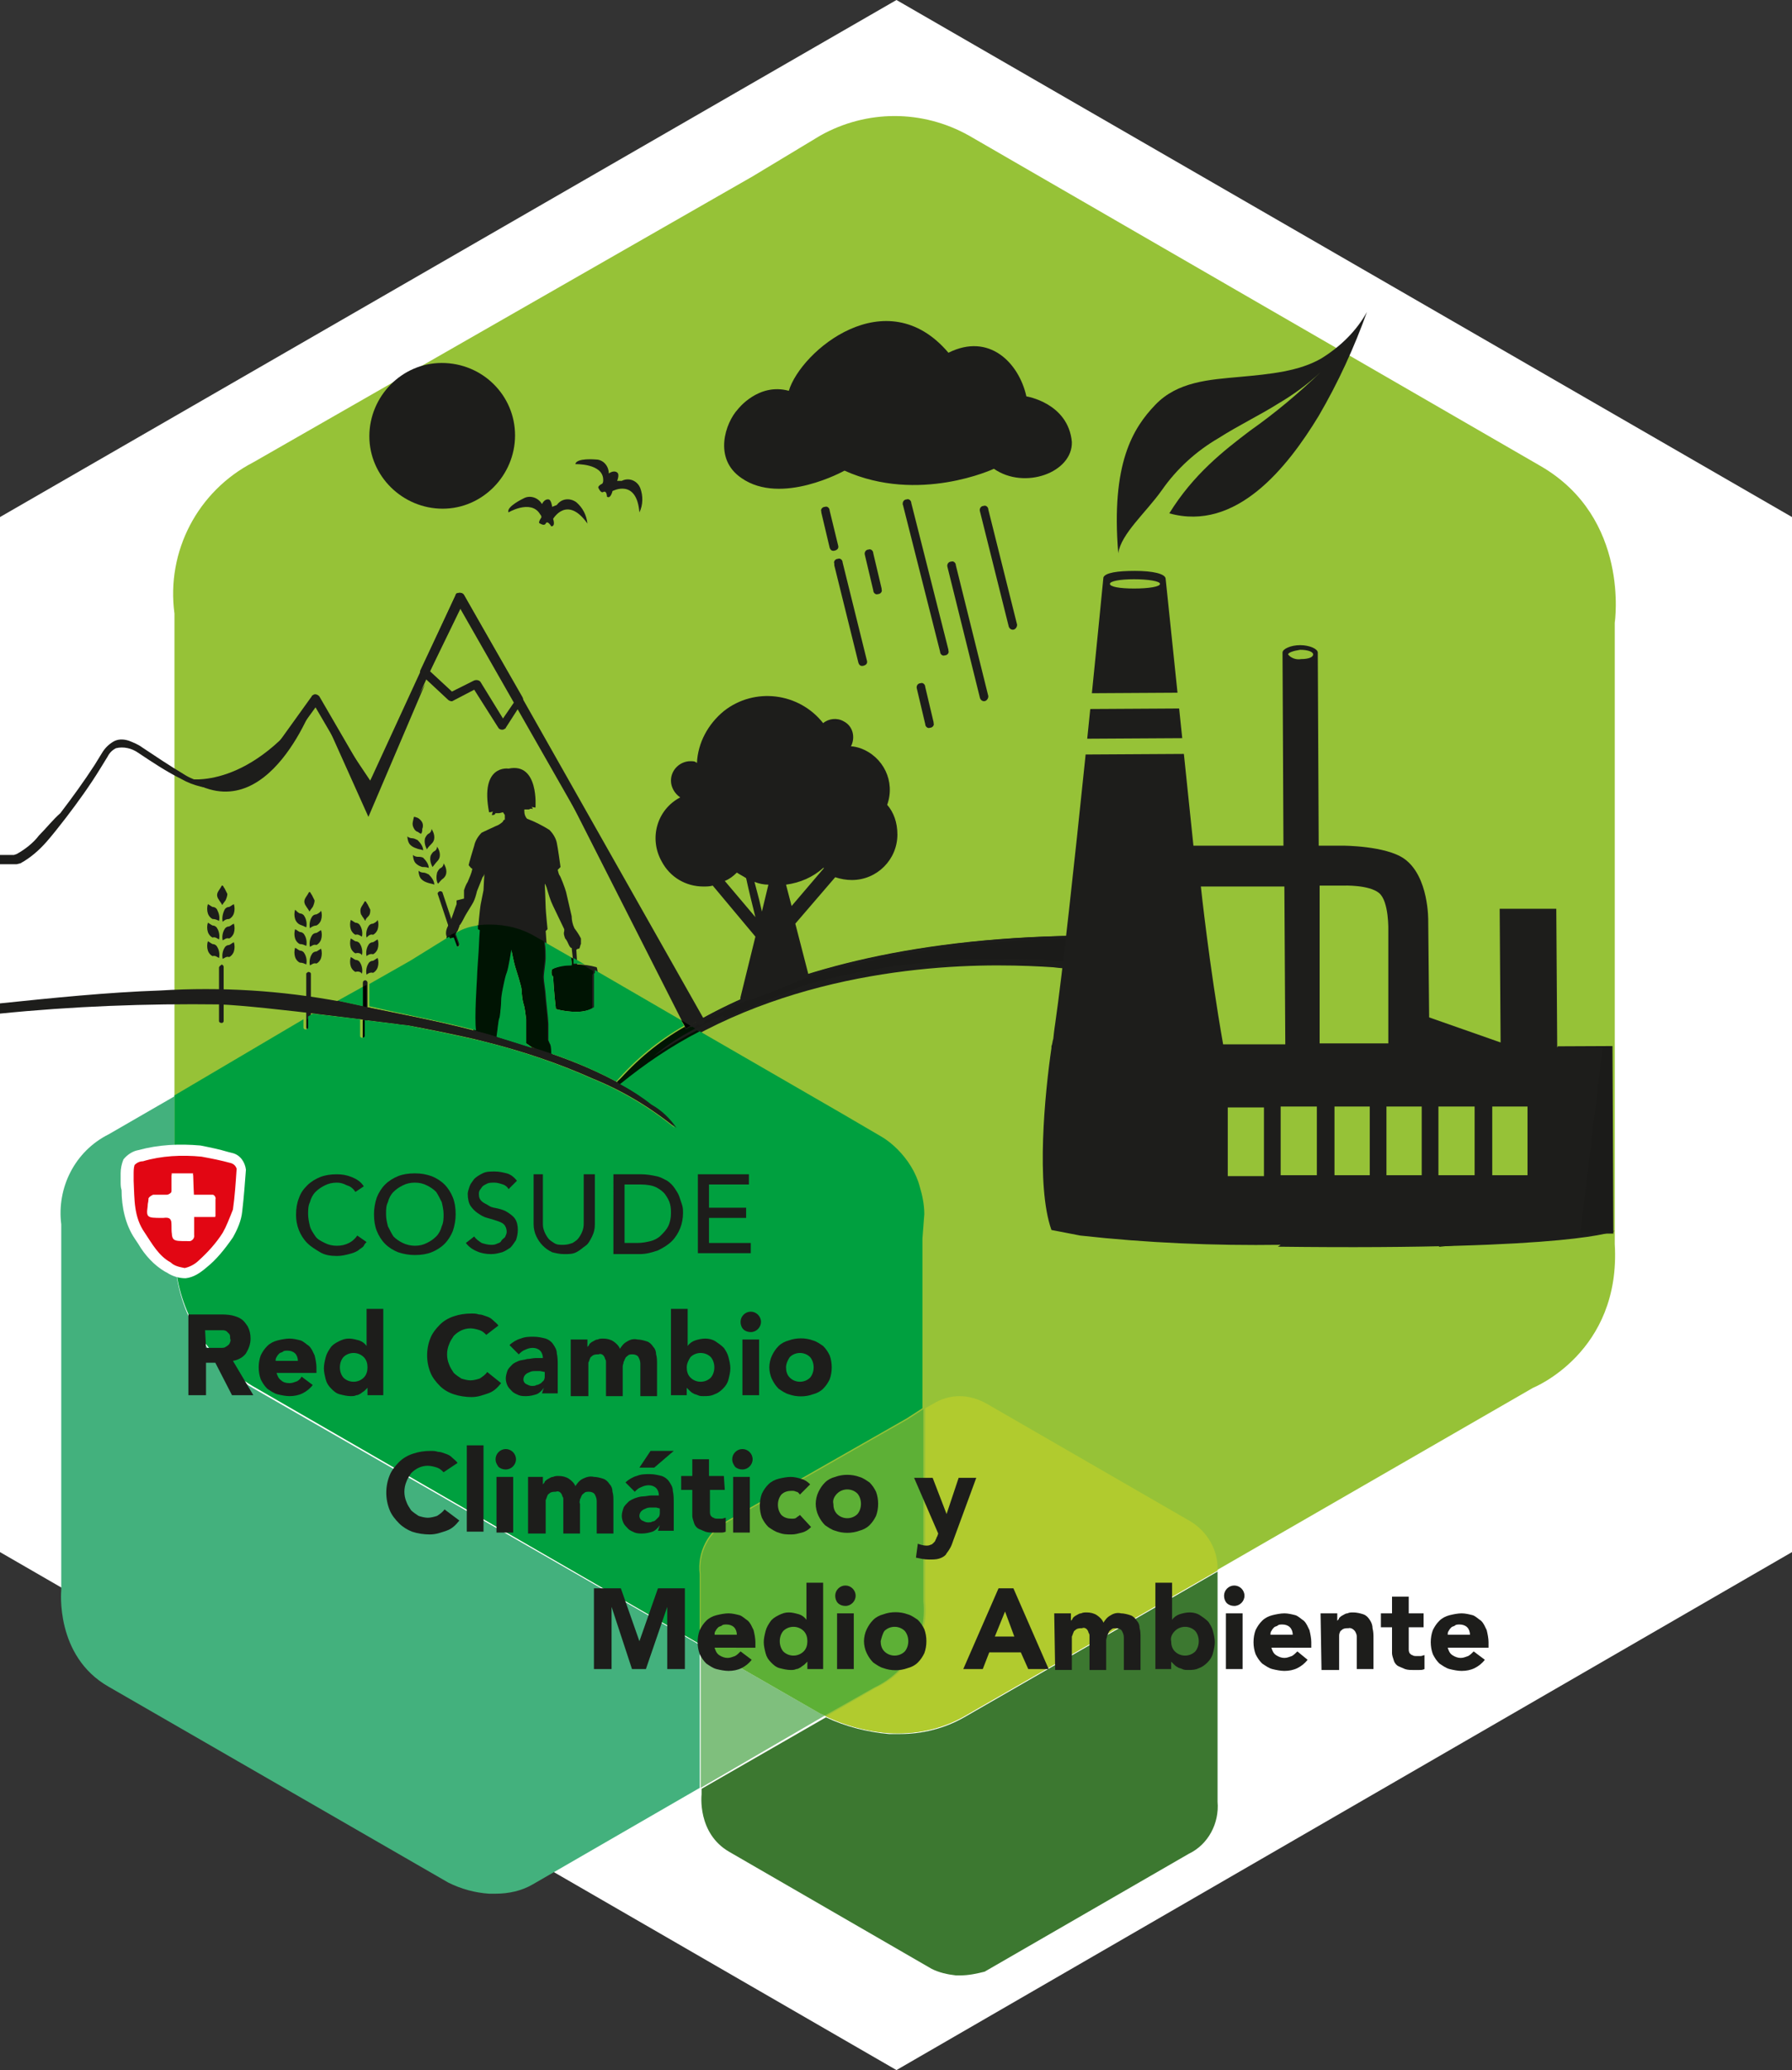 <?xml version="1.0" encoding="utf-8"?>
<!-- Generator: Adobe Illustrator 21.1.0, SVG Export Plug-In . SVG Version: 6.00 Build 0)  -->
<svg version="1.1" id="Layer_1" xmlns="http://www.w3.org/2000/svg" xmlns:xlink="http://www.w3.org/1999/xlink" x="0px" y="0px"
	 viewBox="0 0 193.1 223" style="enable-background:new 0 0 193.1 223;" xml:space="preserve">
<rect x="0" y="0" width="193.1" height="223" fill="#333333" stroke="none"/>
<style type="text/css">
	.st0{fill:#FFFFFF;}
	.st1{fill:#96C237;}
	.st2{fill:#1D1D1B;}
	.st3{fill:#1B1B19;}
	.st4{fill:#43B17D;}
	.st5{fill:#001403;}
	.st6{fill:#000200;}
	.st7{fill:#00A03F;}
	.st8{fill:#3C7830;}
	.st9{fill:#B1CB2E;}
	.st10{fill:#7FBF7D;}
	.st11{fill:#5DB036;}
	.st12{fill:#E20613;}
</style>
<title>sdc-es</title>
<polygon class="st0" points="0,55.7 96.6,0 193.1,55.7 193.1,167.2 96.6,223 0,167.2 "/>
<path class="st1" d="M27.3,49.8c-6,3.1-9.4,9.6-8.5,16.3v65.8c0,0-1.2,11.8,8.5,17.4l61.1,35.3c2.3,1.2,4.8,1.9,7.3,2.1
	c2.8,0.2,5.7-0.4,8.1-1.8l61.4-35.4c0,0,9.5-3.8,8.8-15.5V67.1c0,0,1.7-11.3-8-16.9l-61.6-35.6c-5-2.8-11-2.8-16,0L81.1,19
	L27.3,49.8"/>
<path class="st2" d="M55.5,46.9c0,4.3-3.5,7.9-7.8,7.9s-7.9-3.5-7.9-7.8s3.5-7.9,7.8-7.9l0,0C52,39.1,55.5,42.6,55.5,46.9"/>
<path class="st2" d="M48.6,101.1l0.2-0.1c0.2-0.2,0.3-0.5,0.5-0.7c0.1-0.2,0.1-0.3,0.2-0.5v-0.1l0,0l0.1-0.1
	c0.2-0.3,0.4-0.7,0.5-0.9s0.8-1.3,0.9-1.5c0.2-0.4,0.3-0.8,0.4-1.2c0.2-0.5,0.4-1,0.6-1.5l0,0c0.1-0.1,0.2-0.3,0.2-0.4
	c0,0-0.1,1.6-0.1,1.8c-0.1,0.5-0.2,1-0.3,1.5s-0.3,2.8-0.3,2.8l0.2,0.1c0,0-0.1,1.6-0.1,1.8s-0.2,2.8-0.2,3.4c0,0.1-0.3,5.7-0.3,5.9
	c0.7,0.5,1.6,0.7,2.5,0.6c0-0.2,0.3-2.2,0.3-2.3s0.1-1.5,0.2-1.8c0-0.5,0.1-1,0.2-1.5c0.1-0.4,0.3-1.1,0.4-1.6s0.5-2.5,0.5-2.5
	s0.3,1.6,0.4,1.8s0.6,2.2,0.7,2.5s0.2,1.2,0.2,1.5c0.1,0.6,0.2,1.1,0.3,1.7c0,0.2,0.1,1.8,0,2.6c0.7,0.5,1.5,1,2.4,1.4
	c0.1,0,0.2-0.1,0.3-0.2c0.1-0.4,0-0.7-0.1-1.1c-0.1-0.1-0.2-0.2-0.2-0.4v-1.8c0-0.5-0.3-2.9-0.3-3.2s-0.2-1.4-0.2-1.8
	c0-0.7,0.1-1.4,0.2-2.1c0.1-0.5-0.1-2.9-0.1-2.9l0.2-0.2c0,0-0.2-2-0.2-2.3s-0.1-2.6-0.1-2.6c0.1,0.1,0.1,0.2,0.2,0.4
	c0.2,0.7,0.4,1.4,0.7,2c0.2,0.4,1.2,2.5,1.2,2.5c0,0.1,0,0.2,0,0.2c-0.1,0.3,0,0.5,0.1,0.8c0.2,0.2,0.3,0.5,0.4,0.7
	c0.2,0.4,0.3,0.3,0.3,0.3l0.2,1.8c-0.7,0-1.4,0.1-2.1,0.4c-0.1,0.2-0.1,0.5,0,0.7l0.2,0.1c0,0,0.1,1.8,0.3,3.5
	c2.8,0.9,4.1-0.2,4.1-0.2V105l0.1-0.1c0-0.2,0-0.4-0.1-0.7c-0.7-0.2-1.4-0.3-2.1-0.3l-0.1-1.6c0.1,0,0.1-0.1,0.2-0.1
	c0.2,0.1,0.2-0.4,0.3-0.5c0-0.2,0-0.4,0-0.6c-0.2-0.4-0.4-0.7-0.7-1.1c-0.2-0.4-0.3-0.9-0.3-1.3c-0.1-0.4-0.5-2.2-0.6-2.6
	s-0.6-1.7-0.7-1.8s-0.2-0.6-0.2-0.6l0.3-0.3c0,0-0.3-2.2-0.4-2.6c-0.1-0.5-0.4-1-0.8-1.4c-0.8-0.5-1.6-0.9-2.4-1.2
	c-0.2-0.2-0.3-0.5-0.3-0.8v-0.2H57c0,0,0.3-0.2,0.4,0c0-0.2-0.1-0.3-0.3-0.3l0.6,0.1c0,0,0.4-4.9-2.9-4.2c0,0-3.1-0.5-2.1,4.7
	c0.1,0,0.3,0,0.4-0.1c0,0.1-0.1,0.3-0.1,0.4c0.2,0,0.3,0,0.4-0.2h0.4l0.4-0.1l0.2,0.3v0.5c-0.1,0-0.2,0.1-0.2,0.2
	c-0.2,0.2-0.5,0.4-0.8,0.5c-0.2,0.1-1.1,0.5-1.5,0.7c-0.4,0.4-0.7,0.9-0.8,1.4c-0.1,0.3-0.6,2-0.6,2.1c0.1,0.1,0.2,0.3,0.4,0.4
	c-0.1,0.5-0.3,0.9-0.5,1.4c-0.2,0.3-0.3,0.6-0.4,0.9v0.9L49.2,97v0.4c-0.1,0.2-0.6,1.8-0.7,1.9c-0.1,0.1-0.2,0.2-0.2,0.4
	c-0.6,1.1,0.1,1.6,0.2,1.5l0.2-0.1"/>
<path class="st2" d="M147.3,33.6c-1.4,3.9-3.1,7.6-5.2,11.2c-3.4,5.6-8.9,12.5-16.1,10.5c2.6-4.2,5.8-6.7,8.7-8.9
	c2.7-1.9,5.2-4,7.6-6.3c-1.4,1.3-2.9,2.4-4.6,3.4c-1.9,1.2-4.2,2.3-6.4,3.7c-2.4,1.4-4.5,3.3-6.1,5.6c-1.7,2.4-4.4,4.7-4.7,6.8
	c-0.8-9.7,1.6-13.5,4-16s5.8-2.7,9.1-3s6.4-0.6,8.8-2C144.5,37.3,146.2,35.6,147.3,33.6"/>
<path class="st2" d="M110.6,42.7c0,0,4.5,0.7,4.9,4.9c0.1,3.3-5.1,5.2-8.4,2.9c0,0-8.1,3.8-16.1,0.2c0,0-6.8,3.8-11.1,0.8
	c-3.1-2.1-1.7-6-0.4-7.4c0,0,2.2-2.9,5.5-2c1.3-4.3,10.5-12,17.2-4.1C106.6,35.8,109.8,39.1,110.6,42.7"/>
<path class="st2" d="M65,51.7c0,0.1,0,0.3-0.1,0.4c-0.6,0.3-0.4,0.5-0.4,0.5C64.8,53.2,65,53,65,53c0.4-0.2,0.4,0.5,0.4,0.5
	c0.4,0.3,0.6-0.6,0.6-0.6s2.6-1.4,2.9,2.3c0.4-0.8,0.4-1.8,0.1-2.6s-1.2-1.2-2-0.8l0,0h-0.5c0,0,0.3-0.7,0-0.9c0,0-0.3-0.3-0.9,0.1
	c0-0.8-0.6-1.5-1.4-1.5c0,0-2.1-0.2-2.2,0.5C62,50,65,49.9,65,51.7"/>
<path class="st2" d="M58.2,55.4c0.1,0.1,0.2,0.3,0.1,0.4c-0.4,0.6-0.1,0.6-0.1,0.6c0.5,0.3,0.6,0,0.6,0c0.2-0.4,0.6,0.3,0.6,0.3
	c0.5,0,0.2-0.8,0.2-0.8s1.5-2.6,3.7,0.5c-0.1-0.9-0.5-1.7-1.2-2.3c-0.7-0.5-1.6-0.4-2.1,0.3l-0.5,0.2c0,0-0.1-0.8-0.4-0.8
	c0,0-0.4-0.1-0.7,0.5c-0.4-0.7-1.3-1-2-0.6c0,0-1.9,0.9-1.6,1.5C54.6,55.3,57.2,53.7,58.2,55.4"/>
<path d="M8.8,132.7c0.2,0.3,0.5,0.6,0.7,0.8s0.5,0.5,0.8,0.7s0.5,0.4,0.8,0.6c0.3,0.2,0.6,0.4,0.9,0.5c0.3,0.2,0.6,0.3,0.9,0.4
	c0.3,0.1,0.7,0.2,1,0.3s0.7,0.1,1,0.2c0.3,0,0.7,0.1,1,0.1c0.3,0,0.7,0,1,0s0.7,0,1-0.1c0.7-0.1,1.3-0.2,2-0.4s1.3-0.4,1.9-0.6
	c0.3-0.1,0.6-0.3,0.9-0.4s0.6-0.3,0.9-0.4l0.6-0.3l0.6,0.5l0.3,0.3c0.1,0.1,0.2,0.2,0.3,0.3l0.4,0.2l0.2,0.1l0.2,0.1l0.4,0.2
	l0.4,0.1c0.1,0,0.2,0.1,0.4,0.1h0.5c0.1,0,0.2,0,0.3,0l0.4-0.1c0.1,0,0.3-0.1,0.4-0.1l0.4-0.2c0.1-0.1,0.3-0.1,0.4-0.2
	c0.1-0.1,0.2-0.1,0.4-0.2s0.2-0.2,0.3-0.3l0.3-0.3l0.7-0.7l0.8,0.6l0.4,0.3c0.1,0.1,0.2,0.2,0.4,0.3l0.4,0.2
	c0.1,0.1,0.3,0.2,0.4,0.2l0.4,0.2l0.4,0.1l0.4,0.1c0.1,0,0.3,0,0.4,0c0.1,0,0.3,0,0.4,0l0.4-0.1c0.3-0.1,0.6-0.1,0.9-0.2
	c0.3-0.1,0.6-0.3,0.8-0.4l0.4-0.3l0.4-0.3l0.6-0.4l0.4,0.4l0.7,0.6c0.2,0.2,0.5,0.4,0.7,0.5l0.4,0.2L42,136c0.3,0.1,0.6,0.1,0.9,0.2
	h0.2c0.1,0,0.2,0,0.3,0l0.5-0.1c0.3-0.1,0.6-0.2,0.9-0.3c0.1-0.1,0.3-0.1,0.4-0.2s0.3-0.2,0.4-0.3c0.3-0.2,0.5-0.4,0.8-0.7h0.1v0.1
	c-0.4,0.6-0.9,1-1.5,1.4c-0.3,0.2-0.6,0.3-0.9,0.4c-0.2,0.1-0.3,0.1-0.5,0.1s-0.3,0.1-0.5,0.1s-0.3,0-0.5,0s-0.3,0-0.5-0.1l-0.5-0.1
	l-0.5-0.2c-0.3-0.2-0.6-0.3-0.9-0.5c-0.3-0.2-0.5-0.4-0.8-0.7h0.1c-0.5,0.5-1.1,0.9-1.8,1.2c-0.3,0.1-0.7,0.3-1,0.4
	c-0.2,0-0.4,0.1-0.5,0.1c-0.2,0-0.4,0-0.5,0c-0.2,0-0.4,0-0.5,0c-0.2,0-0.4,0-0.5-0.1l-0.5-0.1c-0.2-0.1-0.3-0.1-0.5-0.2
	c-0.2-0.1-0.3-0.1-0.5-0.2l-0.5-0.3c-0.2-0.1-0.3-0.2-0.4-0.3l-0.4-0.3H32c-0.5,0.5-1,0.9-1.6,1.2l-0.5,0.2
	c-0.2,0.1-0.3,0.1-0.5,0.2c-0.2,0-0.3,0.1-0.5,0.1s-0.3,0-0.5,0h-0.5c-0.2,0-0.3,0-0.5-0.1l-0.5-0.1l-0.5-0.2l-0.2-0.1l-0.2-0.1
	l-0.4-0.3c-0.1-0.1-0.3-0.2-0.4-0.3l-0.4-0.4h0.1c-1.3,0.7-2.7,1.2-4.1,1.5c-0.7,0.2-1.4,0.3-2.1,0.4c-0.4,0-0.7,0.1-1.1,0.1h-1.1
	c-0.4,0-0.7-0.1-1.1-0.1c-0.4-0.1-0.7-0.2-1.1-0.3c-0.3-0.1-0.7-0.2-1-0.4s-0.7-0.3-1-0.5s-0.6-0.4-0.9-0.6
	c-0.3-0.2-0.5-0.5-0.8-0.7c-0.3-0.3-0.5-0.5-0.7-0.8s-0.4-0.6-0.6-0.9V133L8.8,132.7"/>
<path class="st3" d="M66.7,116.7c0,0,11.3-15.4,49.4-15.9l-0.4,3.2C115.7,104,86.6,100,66.7,116.7"/>
<path class="st2" d="M66.7,116.7l0.2,0.2l0,0c0.7-0.8,12.4-15.2,49.2-15.8v-0.3h-0.3l-0.4,3.2h0.3v-0.3c-2.7-0.3-5.5-0.5-8.2-0.4
	c-10.1,0-27.6,2-41,13.2L66.7,116.7l0.2,0.2L66.7,116.7l0.2,0.3c13.2-11.1,30.6-13,40.6-13c2.5,0,4.5,0.1,6,0.2
	c0.7,0.1,1.3,0.1,1.6,0.2l0.6,0.1c0.2,0,0.3-0.1,0.3-0.2l0.4-3.2c0-0.2-0.1-0.3-0.2-0.3h-0.1c-38.2,0.6-49.6,16-49.7,16.1
	c-0.1,0.1,0,0.3,0.1,0.4s0.2,0.1,0.3,0L66.7,116.7"/>
<polygon class="st1" points="91.6,122.3 90.9,126 100.3,128.1 101.3,128.1 100.8,127.3 102.2,127.4 103.1,126.7 100.3,124.8 "/>
<polygon class="st1" points="100.8,125.9 112.7,130.8 113.3,133.2 111.2,133.2 103.4,129.6 99.5,127.9 "/>
<path class="st2" d="M38.9,98.5c0.1,0.1,0.1,0.2,0.2,0.3l0.2,0.3c0,0.1,0.1,0.1,0.1,0s0.2-0.3,0.3-0.4c0.2-0.2,0.2-0.5,0.2-0.7
	c-0.1-0.2-0.2-0.4-0.3-0.6c-0.1-0.1-0.1-0.2-0.2-0.3h-0.1C39,97.7,38.7,97.8,38.9,98.5 M39,100.9c0.1-0.4,0-0.9-0.2-1.2
	c-0.1-0.2-0.3-0.3-0.5-0.3c-0.2-0.1-0.3-0.2-0.5-0.3l0,0c-0.1,0.3-0.1,0.7,0,1s0.3,0.5,0.5,0.6C38.6,100.6,38.8,100.8,39,100.9
	L39,100.9L39,100.9z M39,102.9c0.1-0.4,0-0.9-0.2-1.2c-0.1-0.2-0.3-0.3-0.5-0.3c-0.2-0.1-0.3-0.2-0.5-0.3l0,0c-0.1,0.3-0.1,0.7,0,1
	s0.3,0.5,0.5,0.6C38.6,102.6,38.9,102.7,39,102.9L39,102.9L39,102.9z M39,104.9c0.1-0.4,0-0.9-0.2-1.2c-0.1-0.2-0.3-0.3-0.5-0.3
	c-0.2-0.1-0.3-0.2-0.5-0.3l0,0c-0.1,0.3-0.1,0.7,0,1s0.3,0.5,0.5,0.6C38.6,104.6,38.9,104.7,39,104.9L39,104.9L39,104.9z M39.5,101
	c-0.1-0.4,0-0.9,0.2-1.2c0.1-0.2,0.3-0.3,0.5-0.3c0.2-0.1,0.4-0.2,0.5-0.4l0,0c0.1,0.3,0.1,0.7,0,1s-0.3,0.5-0.5,0.6
	C39.9,100.6,39.7,100.8,39.5,101L39.5,101L39.5,101z M39.5,103c-0.1-0.4,0-0.9,0.2-1.2c0.1-0.2,0.3-0.3,0.5-0.3
	c0.2-0.1,0.3-0.2,0.5-0.3l0,0c0.1,0.3,0.1,0.7,0,1s-0.3,0.5-0.5,0.6C39.9,102.7,39.6,102.9,39.5,103L39.5,103L39.5,103z M39.5,105
	c-0.1-0.4,0-0.9,0.2-1.2c0.1-0.2,0.3-0.3,0.5-0.3c0.2-0.1,0.3-0.2,0.5-0.3l0,0c0.1,0.3,0.1,0.7,0,1s-0.3,0.5-0.5,0.6
	C39.9,104.7,39.6,104.9,39.5,105L39.5,105L39.5,105z"/>
<path class="st2" d="M39.1,105.9v5.8c0,0.1,0.1,0.2,0.3,0.2c0.1,0,0.2-0.1,0.2-0.2v-5.8c0-0.1,0-0.2-0.2-0.3
	C39.2,105.6,39.1,105.7,39.1,105.9C39.1,105.8,39.1,105.9,39.1,105.9"/>
<path class="st2" d="M32.9,97.5c0.1,0.1,0.1,0.2,0.2,0.3l0.2,0.3c0,0.1,0.1,0.1,0.1,0l0.3-0.4c0.1-0.2,0.2-0.5,0.2-0.7
	c-0.1-0.2-0.2-0.4-0.3-0.6c-0.1-0.1-0.1-0.2-0.2-0.3h-0.1C33,96.7,32.6,96.9,32.9,97.5 M33,99.9c0.1-0.4,0-0.9-0.2-1.2
	c-0.1-0.2-0.3-0.3-0.5-0.3c-0.2-0.1-0.3-0.2-0.5-0.4l0,0c-0.1,0.3-0.1,0.7,0,1s0.3,0.5,0.5,0.6C32.6,99.7,32.8,99.8,33,99.9L33,99.9
	L33,99.9z M33,101.9c0.1-0.4,0-0.9-0.2-1.2c-0.1-0.2-0.3-0.3-0.5-0.3c-0.2-0.1-0.3-0.2-0.5-0.3l0,0c-0.1,0.3-0.1,0.7,0,1
	s0.3,0.5,0.5,0.6C32.6,101.7,32.8,101.8,33,101.9L33,101.9L33,101.9z M33,103.9c0.1-0.4,0-0.9-0.2-1.2c-0.1-0.2-0.3-0.3-0.5-0.3
	c-0.2-0.1-0.3-0.2-0.5-0.3l0,0c-0.1,0.3-0.1,0.7,0,1s0.3,0.5,0.5,0.6C32.6,103.7,32.8,103.8,33,103.9L33,103.9L33,103.9z M33.4,100
	c-0.1-0.4,0-0.9,0.2-1.2c0.1-0.2,0.3-0.3,0.5-0.3c0.2-0.1,0.4-0.2,0.5-0.4l0,0c0.1,0.3,0.1,0.7,0,1s-0.3,0.5-0.5,0.6
	C33.9,99.7,33.6,99.8,33.4,100L33.4,100L33.4,100L33.4,100L33.4,100z M33.4,102c-0.1-0.4,0-0.9,0.2-1.2c0.1-0.2,0.3-0.3,0.5-0.3
	c0.2-0.1,0.3-0.2,0.5-0.3l0,0c0.1,0.3,0.1,0.7,0,1s-0.3,0.5-0.5,0.6C33.8,101.7,33.6,101.9,33.4,102L33.4,102L33.4,102z M33.4,104
	c-0.1-0.4,0-0.9,0.2-1.2c0.1-0.2,0.3-0.3,0.5-0.3c0.2-0.1,0.3-0.2,0.5-0.3l0,0c0.1,0.3,0.1,0.7,0,1s-0.3,0.5-0.5,0.6
	C33.8,103.7,33.6,103.9,33.4,104L33.4,104L33.4,104z"/>
<path class="st2" d="M33,104.9v5.8c0,0.1,0.1,0.2,0.3,0.2c0.1,0,0.2-0.1,0.2-0.2v-5.8c0-0.1-0.1-0.2-0.3-0.2
	C33.1,104.8,33,104.8,33,104.9"/>
<path class="st2" d="M23.5,96.8c0.1,0.1,0.1,0.2,0.2,0.3l0.2,0.3c0,0.1,0.1,0.1,0.1,0l0.3-0.4c0.1-0.2,0.2-0.5,0.2-0.7
	c-0.1-0.2-0.2-0.4-0.3-0.6c-0.1-0.1-0.1-0.2-0.2-0.3h-0.1C23.6,96,23.2,96.2,23.5,96.8 M23.6,99.2c0.1-0.4,0-0.8-0.2-1.2
	c-0.1-0.2-0.3-0.3-0.5-0.3c-0.2-0.1-0.3-0.2-0.5-0.3l0,0c-0.1,0.3-0.1,0.7,0,1s0.3,0.5,0.5,0.6C23.2,99,23.4,99.1,23.6,99.2
	L23.6,99.2L23.6,99.2z M23.6,101.2c0.1-0.4,0-0.9-0.2-1.2c-0.1-0.2-0.3-0.3-0.5-0.3c-0.2-0.1-0.3-0.2-0.5-0.3l0,0
	c-0.1,0.3-0.1,0.7,0,1s0.3,0.5,0.5,0.6C23.2,100.9,23.4,101.1,23.6,101.2L23.6,101.2L23.6,101.2z M23.6,103.2c0.1-0.4,0-0.9-0.2-1.2
	c-0.1-0.2-0.3-0.3-0.5-0.3c-0.2-0.1-0.3-0.2-0.5-0.3l0,0c-0.1,0.3-0.1,0.7,0,1s0.3,0.5,0.5,0.6C23.2,102.9,23.4,103.1,23.6,103.2
	L23.6,103.2L23.6,103.2z M24,99.3c-0.1-0.4,0-0.9,0.2-1.3c0.1-0.2,0.3-0.3,0.5-0.3c0.2-0.1,0.3-0.2,0.5-0.3l0,0c0.1,0.3,0.1,0.7,0,1
	s-0.3,0.5-0.5,0.6C24.4,99,24.2,99.1,24,99.3L24,99.3L24,99.3z M24,101.3c-0.1-0.4,0-0.9,0.2-1.2c0.1-0.2,0.3-0.3,0.5-0.3
	c0.2-0.1,0.3-0.2,0.5-0.3l0,0c0.1,0.3,0.1,0.7,0,1s-0.3,0.5-0.5,0.6C24.4,101,24.2,101.2,24,101.3L24,101.3L24,101.3z M24,103.3
	c-0.1-0.4,0-0.9,0.2-1.2c0.1-0.2,0.3-0.3,0.5-0.3c0.2-0.1,0.3-0.2,0.5-0.3l0,0c0.1,0.3,0.1,0.7,0,1s-0.3,0.5-0.5,0.6
	C24.4,103,24.2,103.2,24,103.3L24,103.3L24,103.3z"/>
<path class="st2" d="M23.6,104.2v5.8c0,0.1,0.1,0.2,0.3,0.2c0.1,0,0.2-0.1,0.2-0.2v-5.8c0-0.1,0-0.2-0.2-0.3
	C23.8,104,23.7,104,23.6,104.2L23.6,104.2"/>
<path class="st2" d="M44.7,89.4c0.1,0.1,0.2,0.2,0.3,0.2l0.3,0.2h0.1c0.1-0.2,0.1-0.3,0.1-0.5c0.1-0.2,0.1-0.5,0-0.7
	s-0.3-0.4-0.5-0.5L44.7,88h-0.1C44.5,88.6,44.3,88.8,44.7,89.4 M45.6,91.6c0-0.4-0.3-0.8-0.6-1.1c-0.2-0.1-0.4-0.2-0.6-0.2
	c-0.2,0-0.4-0.1-0.5-0.2l0,0c0,0.3,0.1,0.7,0.3,0.9c0.2,0.2,0.4,0.3,0.7,0.4C45.1,91.5,45.4,91.5,45.6,91.6L45.6,91.6L45.6,91.6z
	 M46.2,93.5c0-0.4-0.3-0.8-0.6-1.1c-0.2-0.1-0.4-0.1-0.6-0.1c-0.2,0-0.4-0.1-0.5-0.2l0,0c0,0.3,0.1,0.7,0.3,0.9
	c0.2,0.2,0.4,0.3,0.7,0.4C45.7,93.4,46,93.4,46.2,93.5L46.2,93.5L46.2,93.5z M46.8,95.3c0-0.4-0.3-0.8-0.6-1.1
	C46,94.1,45.8,94,45.6,94s-0.4-0.1-0.5-0.2l0,0c0,0.3,0.1,0.7,0.3,0.9c0.2,0.2,0.4,0.3,0.7,0.4C46.4,95.2,46.6,95.2,46.8,95.3
	L46.8,95.3L46.8,95.3z M46,91.5c-0.2-0.4-0.3-0.8-0.2-1.2c0.1-0.2,0.2-0.4,0.4-0.5s0.3-0.3,0.3-0.5l0,0c0.2,0.3,0.3,0.6,0.3,0.9
	s-0.1,0.5-0.3,0.7S46.1,91.3,46,91.5L46,91.5L46,91.5z M46.6,93.4c-0.2-0.4-0.3-0.8-0.2-1.2c0.1-0.2,0.2-0.4,0.4-0.5
	s0.3-0.3,0.3-0.5l0,0c0.2,0.3,0.3,0.6,0.3,0.9s-0.1,0.5-0.3,0.7C46.9,93,46.8,93.2,46.6,93.4L46.6,93.4L46.6,93.4z M47.2,95.2
	C47,94.9,47,94.4,47.1,94c0.1-0.2,0.2-0.4,0.4-0.5s0.3-0.3,0.3-0.5l0,0c0.2,0.3,0.3,0.6,0.3,0.9s-0.1,0.5-0.3,0.7
	C47.5,94.8,47.4,95,47.2,95.2L47.2,95.2L47.2,95.2z"/>
<path class="st2" d="M47.2,96.4l1.8,5.4c0,0.1,0.1,0.2,0.3,0.2c0.1,0,0.2-0.1,0.2-0.3v-0.1l-1.8-5.4c0-0.1-0.1-0.2-0.3-0.2
	C47.2,96.1,47.1,96.2,47.2,96.4L47.2,96.4"/>
<path class="st2" d="M95.6,86.7c0.9-2.5-0.4-5.2-2.9-6.1c-0.3-0.1-0.7-0.2-1-0.2c0.5-1,0.2-2.2-0.8-2.7c-0.7-0.4-1.6-0.3-2.2,0.2
	c-2.6-3.3-7.4-3.9-10.7-1.3c-1.7,1.4-2.8,3.4-2.9,5.6C74.9,82,74.7,82,74.4,82c-1.1,0-2.1,0.9-2.1,2.1c0,0.7,0.4,1.4,1,1.8
	c-2.5,1.3-3.4,4.4-2,6.9c0.9,1.7,2.6,2.7,4.5,2.7c0.3,0,0.7,0,1-0.1l4.6,5.5l-1.6,6.5c-0.1,0.4,0.1,0.8,0.5,0.9l0,0h0.2l6.8-2.6
	l-1.6-6.2l4.3-5c0.6,0.2,1.2,0.3,1.8,0.3c2.7,0,4.9-2.2,4.9-4.9C96.7,88.6,96.3,87.5,95.6,86.7 M78.1,94.9c0.5-0.2,0.9-0.5,1.3-0.9
	c0.3,0.2,0.7,0.4,1,0.6c0.3,1.4,0.7,3,1,4.2L78.1,94.9z M82.1,98.2l-0.3-1.3L81.3,95c0.5,0.2,1,0.3,1.5,0.3L82.1,98.2z M85.3,97.6
	l-0.6-2.3c1.5-0.2,2.9-0.8,4-1.8h0.1L85.3,97.6z"/>
<polygon class="st3" points="78.1,109.3 81,108.1 80.5,108.2 "/>
<path class="st3" d="M78.1,109.3l0.1,0.3l2.9-1.2c0.1-0.1,0.2-0.2,0.1-0.4c0-0.1-0.1-0.2-0.2-0.2h-0.6L78,109
	c-0.1,0.1-0.2,0.2-0.1,0.4s0.2,0.2,0.4,0.1l0,0l0,0L78.1,109.3l0.1,0.3l2.3-1.1H81v-0.3l-0.1-0.3L78,109L78.1,109.3l0.1,0.2
	L78.1,109.3z"/>
<polygon class="st3" points="88.9,105 87.3,105.6 87.3,105.6 "/>
<path class="st3" d="M88.9,105l-0.1-0.3l-1.5,0.6c-0.1,0.1-0.2,0.2-0.2,0.3l0,0c0,0.1,0.2,0.2,0.3,0.2l0,0l1.5-0.6
	c0.1-0.1,0.2-0.3,0.1-0.4s-0.2-0.2-0.3-0.1L88.9,105l-0.2-0.3l-1.5,0.6l0.1,0.3l0.3-0.1l0,0l-0.3,0.1l0.1,0.3l1.5-0.6V105l-0.2-0.3
	L88.9,105z"/>
<polygon class="st3" points="81,108.1 87.3,105.6 87.3,105.6 80.5,108.2 "/>
<path class="st3" d="M81,108.1l0.1,0.3l6.3-2.6c0.1-0.1,0.2-0.2,0.2-0.3l0,0c0-0.1-0.2-0.2-0.3-0.2h-0.1l-6.8,2.6
	c-0.1,0-0.2,0.2-0.2,0.3c0,0.1,0.1,0.2,0.3,0.2h0.6L81,108.1v-0.3h-0.5v0.3l0.1,0.3l6.8-2.6l-0.1-0.3l-0.3,0.1l0,0l0.3-0.1l-0.1-0.3
	l-6.3,2.6C80.9,107.8,81,108.1,81,108.1z"/>
<path class="st2" d="M88.5,55.2l0.9,3.8c0.1,0.3,0.3,0.4,0.6,0.3c0.3-0.1,0.4-0.3,0.3-0.6L89.4,55c0-0.3-0.3-0.5-0.5-0.4
	c-0.3,0-0.5,0.3-0.4,0.5C88.5,55.2,88.5,55.2,88.5,55.2"/>
<path class="st2" d="M93.2,59.8l0.9,3.8c0,0.3,0.3,0.5,0.5,0.4c0.3,0,0.5-0.3,0.4-0.5v-0.1l-0.9-3.8c0-0.3-0.3-0.5-0.5-0.4
	C93.3,59.2,93.1,59.5,93.2,59.8C93.2,59.7,93.2,59.7,93.2,59.8"/>
<path class="st2" d="M98.8,74.2l0.9,3.8c0,0.3,0.3,0.5,0.5,0.4c0.3,0,0.5-0.3,0.4-0.5v-0.1L99.7,74c0-0.3-0.3-0.5-0.5-0.4
	C98.9,73.6,98.7,73.9,98.8,74.2C98.8,74.1,98.8,74.1,98.8,74.2"/>
<path class="st2" d="M89.9,60.9l2.6,10.5c0.1,0.3,0.3,0.4,0.6,0.3c0.3-0.1,0.4-0.3,0.3-0.6l-2.6-10.5c0-0.3-0.3-0.5-0.5-0.4
	c-0.3,0-0.5,0.3-0.4,0.5C89.9,60.9,89.9,60.9,89.9,60.9"/>
<path class="st2" d="M102.1,61.1l3.5,14.1c0.1,0.3,0.4,0.4,0.6,0.3s0.3-0.3,0.3-0.5L103,60.9c0-0.3-0.3-0.5-0.5-0.4
	C102.2,60.5,102,60.8,102.1,61.1C102,61.1,102,61.1,102.1,61.1"/>
<path class="st2" d="M105.6,55.1l3.1,12.4c0.1,0.3,0.4,0.4,0.6,0.3s0.3-0.3,0.3-0.5l-3.1-12.4c0-0.3-0.3-0.5-0.5-0.4
	C105.7,54.5,105.5,54.8,105.6,55.1C105.5,55.1,105.5,55.1,105.6,55.1"/>
<path class="st2" d="M97.3,54.4l4,15.8c0,0.3,0.3,0.5,0.5,0.4c0.3,0,0.5-0.3,0.4-0.5V70l-4-15.8c0-0.3-0.3-0.5-0.5-0.4
	C97.4,53.8,97.2,54.1,97.3,54.4C97.2,54.3,97.3,54.3,97.3,54.4"/>
<path d="M170.2,116.8l2.6,2.3c0,0-0.4,12.7-2.5,13.9l-15.2,1.3l-3.4-3.9l11.8-0.6l5.4-6.8L170.2,116.8z"/>
<path class="st2" d="M29.8,82l4.2-5.8l5.5,9.4c0.1,0.2,0.3,0.2,0.4,0.2c0.2,0,0.3-0.1,0.4-0.3l9.2-20.1L75,110.1
	c0.1,0.3,0.4,0.4,0.6,0.3c0.3-0.1,0.4-0.4,0.3-0.6c0,0,0-0.1-0.1-0.1L50,64.1c-0.1-0.2-0.4-0.3-0.7-0.2c-0.1,0-0.2,0.1-0.2,0.2
	l-9.3,20.2L34.4,75c-0.2-0.2-0.5-0.3-0.7-0.1c-0.1,0-0.1,0.1-0.1,0.1L29,81.4c-0.2,0.2-0.2,0.5,0,0.7S29.5,82.3,29.8,82L29.8,82"/>
<path class="st2" d="M45.7,72.4l-0.3,0.3l2.9,2.7c0.1,0.1,0.4,0.2,0.5,0.1l2.3-1.2l2.6,4.1c0.1,0.2,0.5,0.3,0.7,0.1
	c0.1,0,0.1-0.1,0.1-0.1l1.8-2.8c0.1-0.2,0.1-0.3,0-0.5l-6.3-11c-0.1-0.2-0.4-0.3-0.7-0.2c-0.1,0-0.2,0.1-0.2,0.2l-3.8,8.1
	c-0.1,0.2,0,0.4,0.1,0.6L45.7,72.4l0.5,0.2l3.5-7.2l5.8,10.1l-1.3,1.9l-2.4-3.9c-0.1-0.2-0.4-0.3-0.7-0.2l-2.4,1.2L46,72L45.7,72.4
	l0.4,0.2L45.7,72.4z"/>
<polygon class="st2" points="34,75.3 39.7,88 45.8,73.7 39.9,84.1 "/>
<polygon class="st2" points="56.5,76.5 73.9,110.8 75.5,109.8 "/>
<rect x="167.9" y="112.7" transform="matrix(1 -4.712268e-03 4.712268e-03 1 -0.577 0.806)" class="st3" width="5.9" height="20.2"/>
<path class="st2" d="M170.3,132.8l2.4-20h-4.9l-0.1-14.9h-6.1l0.1,14.4l-7.7-2.7l-0.1-10.4c0,0,0.1-4.8-2.6-6.7
	c-2-1.4-6.6-1.4-6.6-1.4h-2.6L142,70.3c0-0.4-0.9-0.8-1.9-0.8s-1.9,0.4-1.9,0.8l0.1,20.8h-9.7l-3-28.8c-0.1-0.5-1.4-0.8-3.3-0.8
	s-3.2,0.2-3.4,0.7c0,0-3.6,37-5.2,48.1c0,0-0.1,0.6-0.2,1.6c-0.1,0.3-0.1,0.6-0.2,0.8v0.2c-0.7,4.8-1.7,14.8,0,19.6l3.1,0.6
	c7.2,0.8,14.4,1.1,21.6,1l-0.3,0.2c32.3,0.4,36.3-1.7,36.3-1.7L170.3,132.8 M132.3,119.3h3.9v7.4h-3.9V119.3z M143.8,119.2h3.8v7.4
	h-3.8V119.2z M160.8,119.2h3.8v7.4h-3.8V119.2z M155,119.2h3.9v7.4H155V119.2L155,119.2z M153.2,126.6h-3.8v-7.4h3.8V126.6z
	 M142.2,95.4h2.6c0,0,2.7-0.1,3.8,0.8s1,4.1,1,4.1v12.1h-7.4L142.2,95.4 M140.1,70c0.8,0,1.4,0.2,1.4,0.5S141,71,140.2,71
	c-0.5,0.1-1.1-0.1-1.4-0.5C138.8,70.3,139.4,70.1,140.1,70 M141.9,126.6H138v-7.4h3.9V126.6z M131.2,95.5h7.2l0.1,17h-6.7
	c-1.5-8.5-2.4-17-2.4-17H131.2 M122.2,62.4c1.5,0,2.8,0.2,2.8,0.5s-1.2,0.5-2.8,0.5s-2.6-0.2-2.6-0.5S120.7,62.4,122.2,62.4"/>
<path class="st2" d="M29,81.6c-0.1,0.2-0.1,0.4-0.2,0.5c-0.4,0.6-0.9,1.2-1.5,1.6c-1,0.6-2.1,0.9-3.3,0.9c-0.7,0-1.4-0.1-2.1-0.3
	c-0.7-0.2-1.5-0.5-2.1-0.9c-1.5-0.9-3-1.9-4.5-2.9c-0.4-0.3-0.9-0.5-1.4-0.7c-0.6-0.2-1.2-0.2-1.7,0.1c-0.5,0.3-0.9,0.7-1.2,1.2
	l-0.8,1.3c-1.1,1.7-2.4,3.5-3.7,5.2C5.7,88.3,5,89.2,4.2,90c-0.6,0.8-1.5,1.5-2.4,2l-0.3,0.1H0v1h1.8L2.2,93c1.1-0.6,2-1.4,2.8-2.3
	c0.7-0.8,1.4-1.7,2.1-2.6c1.3-1.7,2.6-3.5,3.7-5.3l0.8-1.3c0.2-0.4,0.5-0.7,0.9-0.9c0.8-0.2,1.7,0,2.4,0.5c1.5,1,3,2,4.6,2.8
	c1.4,0.8,2.9,1.1,4.5,1.1c1.2-0.1,2.4-0.4,3.4-1.1c0.6-0.4,1.2-1,1.5-1.7C28.9,82,28.9,81.8,29,81.6l0.1-0.2L29,81.6z"/>
<path class="st2" d="M20.2,83.9c0,0,6.9,1.4,13.8-8.7C34,75.3,29,89.7,20.2,83.9"/>
<path class="st2" d="M70.2,118.9c-4.9-3.6-10.9-5.6-16.7-7.2c-5.5-1.6-11.2-2.6-16.8-3.8c-6.4-1.2-12.9-1.6-19.4-1.2
	c-5.8,0.2-11.6,0.8-17.4,1.4v1.1c7.9-0.8,15.9-1.1,23.8-1c4.9,0.2,18.9,2.1,19,2.1c0.5,0.1,1,0.1,1.5,0.2c0,0,5.1,0.9,8,1.7
	c4,1,7.9,2.3,11.7,4c3.2,1.3,6.2,3.1,8.9,5.3C72.2,120.4,71.3,119.6,70.2,118.9z"/>
<polyline class="st1" points="113.4,76.4 130.4,76.3 130.4,74.6 113.4,74.7 "/>
<polyline class="st1" points="113.4,81.3 130.4,81.2 130.4,79.5 113.4,79.6 "/>
<path class="st4" d="M53.4,204h-0.7c-1.5-0.1-3-0.5-4.4-1.2l-36.6-21.1c-5.8-3.3-5.1-10.4-5.1-10.4v-39.4c-0.5-4,1.5-7.9,5.1-9.7
	l7.1-4.1v10.8c-0.2,0.1-0.2,0.3,0,0.2v3c-0.1,1.4,0,2.8,0.1,4.1l0.1,1c0.7,5.1,3.7,9.6,8.2,12.3l48.2,27.7v15.4l-18,10.4
	C56.2,203.7,54.8,204,53.4,204"/>
<path class="st5" d="M49.1,100.7l-0.1-0.2l0.2-0.1L49.1,100.7 M48.3,101.2c-0.1,0-0.2-0.1-0.2-0.2l0.1-0.1l0.4-0.2l0.2,0.3h-0.1
	L48.3,101.2L48.3,101.2 M62.1,109c-0.7,0-1.5-0.1-2.2-0.3c-0.2-1.7-0.3-3.5-0.3-3.5l-0.1-0.1c-0.1-0.2-0.1-0.5,0-0.7
	c0.7-0.3,1.4-0.4,2.1-0.4c0-0.3,0-0.6-0.1-0.9l0.3,0.2v0.6c0.4,0,0.7,0,1.1,0.1l1,0.6v0.3l-0.1,0.1v3.6
	C63.3,108.9,62.7,109,62.1,109 M59.4,113.5l-2.1-0.7c-0.2-0.1-0.4-0.3-0.6-0.4v-2.6c-0.1-0.6-0.1-1.1-0.3-1.7
	c-0.1-0.3-0.2-1.2-0.2-1.5s-0.6-2.2-0.7-2.5s-0.4-1.8-0.4-1.8s-0.3,2-0.5,2.5s-0.3,1.2-0.4,1.6c-0.1,0.5-0.2,1-0.2,1.5
	c0,0.3-0.1,1.6-0.2,1.8s-0.2,1.4-0.3,2l0,0L51,111c0.1-1.2,0.3-5.5,0.3-5.6c0-0.6,0.2-3.1,0.2-3.4s0.1-1.8,0.1-1.8l-0.2-0.1v-0.4
	c0.5-0.1,1-0.1,1.4-0.1c1.7,0,3.4,0.4,4.9,1.3l0.9,0.5c0.1,0.6,0.1,1.2,0.1,1.7s-0.2,1.7-0.2,2.1s0.2,1.5,0.2,1.8s0.3,2.8,0.3,3.2
	s0,1.6,0,1.8c0.1,0.1,0.1,0.3,0.2,0.4C59.4,112.8,59.4,113.2,59.4,113.5"/>
<path class="st5" d="M70.3,113.6c1.4-1.1,2.8-2.1,4.3-3l0.3,0.2C73.4,111.6,71.8,112.6,70.3,113.6"/>
<path class="st5" d="M67,116.9l-0.5-0.3c2.1-2.4,4.5-4.4,7.3-6l0.1,0.3l0.5-0.3l0.3,0.2c-1.5,0.9-3,1.9-4.3,3c1.5-1,3.1-2,4.7-2.8
	l0.6,0.3C72.5,112.8,69.7,114.7,67,116.9"/>
<path class="st6" d="M39.5,108.5l-0.4-0.1v-2.1l0.4-0.2V108.5 M39.3,111.9c-0.1,0-0.2-0.1-0.2-0.2v-1.8l0.4,0.1v1.7
	C39.5,111.8,39.4,111.9,39.3,111.9"/>
<path class="st6" d="M33.3,110.9c-0.1,0-0.2-0.1-0.2-0.2l0,0l0,0v-0.9l0.4-0.2v1.2C33.5,110.8,33.4,110.9,33.3,110.9"/>
<path class="st6" d="M49.2,102c-0.1,0-0.2-0.1-0.2-0.2l-0.3-0.8l-0.1-0.3l0.4-0.2v0.2l0.4,1.1C49.4,101.8,49.3,101.9,49.2,102
	L49.2,102L49.2,102"/>
<path class="st7" d="M56.7,112.4v-2.6c-0.1-0.6-0.1-1.1-0.3-1.7c-0.1-0.3-0.2-1.2-0.2-1.5s-0.6-2.2-0.7-2.5s-0.4-1.8-0.4-1.8
	s-0.3,2-0.5,2.5s-0.3,1.2-0.4,1.6c-0.1,0.5-0.2,1-0.2,1.5c0,0.3-0.1,1.6-0.2,1.8s-0.2,1.4-0.3,2c1.3,0.4,2.5,0.8,3.8,1.2
	C57.2,112.7,57,112.6,56.7,112.4z"/>
<path class="st7" d="M63,103.9l-1.2-0.7v0.6C61.8,103.8,62.5,103.8,63,103.9z"/>
<path class="st7" d="M58.6,105.3c0,0.4,0.2,1.5,0.2,1.8s0.3,2.8,0.3,3.2s0,1.6,0,1.8c0.1,0.1,0.1,0.3,0.2,0.4c0.1,0.3,0.1,0.7,0.1,1
	c2.4,0.8,4.7,1.8,7,3c2.1-2.4,4.5-4.4,7.3-6l-0.3-0.6l-9.3-5.4v0.3l-0.1,0.1v3.6c-0.6,0.4-1.3,0.5-1.9,0.5c-0.7,0-1.5-0.1-2.2-0.3
	c-0.2-1.7-0.3-3.5-0.3-3.5l-0.1-0.1c-0.1-0.2-0.1-0.5,0-0.7c0.7-0.3,1.4-0.4,2.1-0.4c0-0.3,0-0.6-0.1-0.9l-2.8-1.6
	c0.1,0.6,0.1,1.2,0.1,1.7C58.8,103.7,58.6,104.8,58.6,105.3z"/>
<path class="st7" d="M51.4,105.4c0-0.6,0.2-3.1,0.2-3.4s0.1-1.8,0.1-1.8l-0.2-0.1v-0.4c-0.8,0.1-1.5,0.3-2.2,0.7l-0.2,0.2l0.4,1.1
	c0,0.1,0,0.2-0.1,0.3l0,0l0,0c-0.1,0-0.2-0.1-0.2-0.2l-0.3-0.8h-0.1l-0.2,0.1l0,0c-0.1,0-0.2-0.1-0.2-0.2l-4.2,2.6l-4.4,2.5v2.4
	c3.8,0.9,7.7,1.6,11.5,2.6C51.1,109.8,51.4,105.5,51.4,105.4z"/>
<path class="st7" d="M39.1,108.4v-2.1l-2.7,1.5l0.4,0.1L39.1,108.4z"/>
<path class="st7" d="M99.6,130.8c0-1-0.2-2-0.5-3c-0.4-1.5-1.3-2.9-2.4-4c-0.5-0.5-1.1-1-1.8-1.4l-4.1-2.4l0,0l-15.4-8.9
	c-3.1,1.6-5.9,3.5-8.6,5.7c1.1,0.6,2.2,1.3,3.2,2.1c1.1,0.7,2,1.5,2.7,2.6c-2.7-2.2-5.7-4-8.9-5.3c-3.8-1.7-7.7-3-11.7-4
	c-2.9-0.7-8-1.7-8-1.7c-0.4-0.1-0.9-0.1-1.5-0.2l-3.3-0.4v1.7c0,0.1-0.1,0.2-0.3,0.2c-0.1,0-0.2-0.1-0.2-0.2v-1.8l-5.1-0.6l-0.5,0.3
	v1.2c0,0.1-0.1,0.2-0.3,0.2c-0.1,0-0.2-0.1-0.2-0.2v-0.9L18.8,118v10.4l0,0v3.5c-0.1,1.4,0,2.8,0.1,4.1l0.1,1
	c0.7,5.1,3.7,9.6,8.2,12.3l48.2,27.8v-7.5c-0.3-2.4,0.9-4.7,3-5.8l19.3-11l1.7-1.1v-18.3L99.6,130.8z"/>
<polygon class="st6" points="73.9,110.8 73.8,110.5 73.4,109.9 74.4,110.5 "/>
<path class="st2" d="M72.9,121.5c-2.7-2.2-5.7-4-8.9-5.3c-3.8-1.7-7.7-3-11.7-4c-2.9-0.7-8-1.7-8-1.7c-0.4-0.1-0.9-0.1-1.5-0.2
	l-3.3-0.4l-0.4-0.1l-5.1-0.6l2.4-1.4l0.4,0.1l2.3,0.5l0.4,0.1c3.8,0.8,7.7,1.5,11.5,2.5c0.8,0.2,1.7,0.4,2.5,0.7l0,0
	c1.3,0.4,2.5,0.8,3.8,1.2c0.7,0.2,1.4,0.5,2.1,0.7c2.4,0.8,4.7,1.8,7,3l0.6,0.3c1.1,0.6,2.2,1.3,3.2,2.1
	C71.3,119.6,72.2,120.5,72.9,121.5"/>
<path class="st8" d="M103.5,212.8H103c-0.9-0.1-1.8-0.3-2.6-0.7l-21.8-12.6c-3.5-2-3-6.2-3-6.2v-0.6L89,185c2.1,1,4.5,1.6,6.8,1.8
	H97c2.4,0,4.8-0.6,6.9-1.8l27.3-15.7c0,0.3,0,0.5,0,0.8v24c0.2,2.3-1,4.6-3.1,5.6l-22,12.7C105.3,212.6,104.4,212.8,103.5,212.8"/>
<path class="st9" d="M97,186.7h-1.2c-2.4-0.2-4.7-0.8-6.8-1.8l5.4-3.1c3.6-1.7,5.7-5.4,5.3-9.3v-20.8l0.9-0.5
	c0.8-0.5,1.8-0.8,2.8-0.8s2,0.3,2.9,0.8l22,12.7c1.8,1.1,3,3.1,2.9,5.3l-27.3,15.7C101.8,186.1,99.4,186.7,97,186.7"/>
<path class="st10" d="M75.5,192.6v-15.4l12.9,7.4l0.5,0.2L75.5,192.6"/>
<path class="st11" d="M88.9,184.8l-0.5-0.2l-12.9-7.4v-7.5c-0.3-2.4,0.9-4.7,3-5.8l19.3-11l1.7-1.1v20.7c0.4,3.9-1.7,7.6-5.3,9.3
	L88.9,184.8"/>
<path class="st12" d="M13.8,125.3c0.3-0.4,0.7-0.6,1.2-0.7c2.1-0.6,4.3-0.8,6.5-0.5c1,0.1,1.9,0.3,2.8,0.6l0.4,0.1
	c0.5,0.2,0.9,0.6,1,1.2c-0.1,1.3-0.2,2.7-0.4,4.5c-0.1,0.9-0.4,1.8-0.9,2.6c-0.8,1.2-1.7,2.2-2.7,3.1c-0.5,0.5-1.2,0.9-1.9,1
	c-0.6,0-1.2-0.2-1.6-0.5l-0.3-0.1c-1.1-0.7-2-1.7-2.7-2.8l-0.3-0.6c-0.9-1.5-1.3-3.2-1.3-4.9c0-0.3,0-0.6-0.1-0.9v-0.8
	C13.6,126.2,13.7,125.7,13.8,125.3 M16.7,129.4L16.7,129.4c-0.1,0.4-0.1,0.7-0.1,1.1c0.3,0,0.7,0,1,0c0.4-0.1,0.9,0,1.2,0.3
	c0.3,0.3,0.4,0.8,0.4,1.2c0,0.3,0,0.7,0,1c0.3,0,0.7,0,1,0h0.1v-2.5h2.3v-1.1h-2.4v-2.3h-1.1v1.2c0,0.2,0,0.5-0.1,0.6
	c-0.2,0.3-0.6,0.5-1,0.5h-0.3C17.4,129.3,17.1,129.3,16.7,129.4L16.7,129.4"/>
<path class="st0" d="M24,132.8c-0.7,1.1-1.6,2.1-2.6,3c-0.4,0.4-1,0.7-1.5,0.8c-0.5-0.1-1.1-0.2-1.5-0.6c-1.3-0.7-2-2-2.8-3.2
	c-1.2-1.7-1.1-3.6-1.2-5.6v-0.7c0-0.3,0-0.7,0.1-1c0.2-0.2,0.5-0.4,0.9-0.4c2-0.6,4.2-0.7,6.3-0.5c1.1,0.2,2.1,0.4,3.2,0.7
	c0.3,0.1,0.5,0.3,0.6,0.6c-0.1,1.5-0.2,3-0.4,4.4C24.7,131.3,24.4,132.1,24,132.8 M18.5,126.4v1.8c0,0.1,0,0.2-0.1,0.3
	s-0.3,0.2-0.4,0.2c-0.5,0-1,0-1.5,0c-0.2,0.1-0.4,0.2-0.5,0.4v0.1c-0.2,1.8-0.2,1.8,1.5,1.8h0.1c0.7-0.1,0.9,0.1,0.9,0.9
	c0,1.6,0,1.6,1.7,1.6c0.2,0,0.5,0,0.6-0.2c0.1-0.1,0.1-0.3,0.1-0.4V131h2.3v-1.8c0.1-0.2-0.1-0.5-0.3-0.5c-0.1,0-0.2,0-0.2,0h-1.9
	v-2.3L18.5,126.4 M25.1,133.3L25.1,133.3c0.5-0.9,0.9-1.8,1-2.8c0.2-1.7,0.3-3.2,0.4-4.5c-0.1-0.8-0.6-1.6-1.5-1.8l-0.4-0.1
	c-1-0.3-2-0.5-3-0.7c-2.3-0.2-4.5-0.1-6.7,0.5c-0.6,0.1-1.2,0.5-1.6,1c-0.2,0.5-0.3,1-0.3,1.5v0.9c0,0.3,0,0.6,0.1,0.9
	c0,1.8,0.4,3.7,1.4,5.2l0.4,0.6c0.7,1.2,1.7,2.3,2.9,3l0.2,0.1c0.6,0.4,1.3,0.6,2,0.6c0.9-0.1,1.6-0.6,2.3-1.2
	C23.3,135.7,24.2,134.6,25.1,133.3 M19.7,130v1.1c-0.1-0.3-0.2-0.6-0.5-0.8c-0.2-0.2-0.4-0.3-0.7-0.4c0.4-0.1,0.8-0.4,1-0.7
	c0-0.1,0.1-0.2,0.1-0.2L19.7,130L19.7,130L19.7,130z"/>
<path class="st0" d="M20.9,128.8h1.8c0.2-0.1,0.5,0.1,0.5,0.3c0,0.1,0,0.2,0,0.2v1.8h-2.3v1.9c0.1,0.3-0.1,0.6-0.4,0.7
	c-0.1,0-0.2,0-0.3,0c-1.7,0-1.7,0-1.7-1.6c0-0.8-0.2-1-0.9-0.9h-0.1c-1.8,0-1.8,0-1.5-1.8c0.1-0.3,0.3-0.4,0.5-0.5c0.5,0,1,0,1.5,0
	c0.2,0.1,0.4-0.1,0.5-0.3c0-0.1,0-0.1,0-0.2v-1.8h2.3L20.9,128.8"/>
<path class="st2" d="M20.3,141.6h3.4c0.4,0,0.8,0,1.3,0.1c0.4,0.1,0.7,0.2,1,0.4s0.5,0.5,0.7,0.8c0.2,0.4,0.3,0.8,0.3,1.3
	c0,0.6-0.2,1.1-0.5,1.6c-0.3,0.4-0.8,0.7-1.4,0.8l2.2,3.7H25l-1.8-3.5h-1v3.5h-1.9C20.3,150.3,20.3,141.6,20.3,141.6z M22.2,145.2
	h1.1h0.5c0.2,0,0.4,0,0.5-0.1c0.2-0.1,0.3-0.2,0.4-0.3c0.1-0.2,0.2-0.4,0.1-0.6c0-0.2,0-0.4-0.1-0.5s-0.2-0.2-0.3-0.3
	c-0.2-0.1-0.3-0.1-0.5-0.1s-0.4,0-0.5,0h-1.3L22.2,145.2L22.2,145.2z"/>
<path class="st2" d="M33.7,149.2c-0.3,0.4-0.7,0.7-1.1,0.9c-0.4,0.2-0.9,0.3-1.4,0.3c-0.4,0-0.9-0.1-1.3-0.2
	c-0.4-0.1-0.8-0.4-1.1-0.6c-0.3-0.3-0.5-0.6-0.7-1c-0.3-0.8-0.3-1.8,0-2.6c0.2-0.4,0.4-0.7,0.7-1c0.3-0.3,0.7-0.5,1.1-0.6
	s0.9-0.2,1.3-0.2s0.8,0.1,1.2,0.2c0.3,0.1,0.6,0.4,0.9,0.6c0.3,0.3,0.4,0.6,0.6,1c0.1,0.4,0.2,0.9,0.2,1.3v0.6h-4.3
	c0.1,0.3,0.2,0.6,0.5,0.8c0.2,0.2,0.5,0.3,0.9,0.3c0.3,0,0.5-0.1,0.8-0.2c0.2-0.1,0.4-0.3,0.5-0.5L33.7,149.2z M32.1,146.6
	c0-0.3-0.1-0.6-0.3-0.8c-0.2-0.2-0.5-0.3-0.8-0.3c-0.2,0-0.4,0-0.5,0.1s-0.3,0.1-0.4,0.2c-0.1,0.1-0.2,0.2-0.3,0.4
	c-0.1,0.1-0.1,0.3-0.1,0.4L32.1,146.6L32.1,146.6z"/>
<path class="st2" d="M41.3,150.3h-1.7v-0.8l0,0c-0.1,0.1-0.2,0.2-0.3,0.3s-0.3,0.2-0.4,0.3c-0.2,0.1-0.3,0.2-0.5,0.2
	c-0.2,0.1-0.4,0.1-0.6,0.1c-0.4,0-0.8-0.1-1.2-0.2c-0.4-0.1-0.7-0.4-0.9-0.6c-0.3-0.3-0.5-0.6-0.6-1s-0.2-0.8-0.2-1.2
	s0.1-0.8,0.2-1.2c0.1-0.4,0.3-0.7,0.5-1s0.5-0.5,0.9-0.7s0.7-0.3,1.1-0.3c0.4,0,0.7,0.1,1.1,0.2c0.3,0.1,0.6,0.3,0.8,0.6l0,0v-4h1.8
	L41.3,150.3z M39.6,147.3c0-0.4-0.1-0.8-0.4-1.1c-0.6-0.6-1.6-0.6-2.2,0c-0.5,0.6-0.5,1.6,0,2.2c0.6,0.6,1.6,0.6,2.2,0
	C39.5,148.1,39.6,147.7,39.6,147.3L39.6,147.3z"/>
<path class="st2" d="M52.4,143.8c-0.2-0.2-0.4-0.4-0.7-0.5s-0.7-0.2-1-0.2c-0.7,0-1.3,0.3-1.8,0.8c-0.2,0.3-0.4,0.6-0.5,0.9
	c-0.3,0.7-0.3,1.5,0,2.2c0.1,0.3,0.3,0.6,0.5,0.9c0.2,0.2,0.5,0.4,0.8,0.6c0.3,0.1,0.7,0.2,1,0.2s0.7-0.1,1-0.2
	c0.3-0.2,0.6-0.4,0.8-0.7L54,149c-0.4,0.5-0.8,0.9-1.4,1.1c-0.6,0.2-1.1,0.4-1.8,0.4c-0.6,0-1.3-0.1-1.9-0.3
	c-0.6-0.2-1.1-0.5-1.5-0.9s-0.8-0.9-1-1.4c-0.5-1.2-0.5-2.6,0-3.8c0.2-0.5,0.6-1,1-1.4s0.9-0.7,1.5-0.9s1.2-0.3,1.9-0.3
	c0.3,0,0.5,0,0.8,0.1c0.3,0,0.5,0.1,0.8,0.2c0.3,0.1,0.5,0.2,0.7,0.4s0.5,0.4,0.6,0.6L52.4,143.8z"/>
<path class="st2" d="M58.6,149.5L58.6,149.5c-0.2,0.3-0.5,0.6-0.8,0.7c-0.3,0.1-0.7,0.2-1.1,0.2c-0.3,0-0.5,0-0.8-0.1
	c-0.2-0.1-0.5-0.2-0.7-0.4s-0.4-0.4-0.5-0.6c-0.1-0.2-0.2-0.5-0.2-0.8s0.1-0.6,0.2-0.9c0.1-0.2,0.3-0.4,0.5-0.6
	c0.2-0.2,0.5-0.3,0.7-0.4c0.3-0.1,0.6-0.1,0.9-0.2c0.3,0,0.6-0.1,0.9-0.1h0.8c0-0.3-0.1-0.6-0.3-0.8s-0.5-0.3-0.8-0.3
	s-0.6,0.1-0.8,0.2c-0.3,0.1-0.5,0.3-0.7,0.5l-1-1c0.3-0.3,0.8-0.6,1.2-0.7c0.5-0.2,0.9-0.2,1.4-0.2s0.9,0.1,1.3,0.2
	c0.3,0.1,0.6,0.3,0.8,0.6s0.4,0.6,0.4,1c0.1,0.4,0.1,0.9,0.1,1.3v3h-1.7L58.6,149.5z M58.2,147.7h-0.5c-0.2,0-0.4,0-0.6,0.1
	c-0.2,0.1-0.3,0.1-0.5,0.3c-0.1,0.1-0.2,0.3-0.2,0.5s0.1,0.4,0.3,0.5s0.4,0.2,0.6,0.2c0.2,0,0.4,0,0.5-0.1c0.2,0,0.3-0.1,0.5-0.2
	c0.1-0.1,0.2-0.2,0.3-0.3c0.1-0.2,0.1-0.3,0.1-0.5v-0.4L58.2,147.7z"/>
<path class="st2" d="M61.5,144.3h1.8v0.8l0,0c0.1-0.1,0.2-0.2,0.2-0.3c0.1-0.1,0.2-0.2,0.4-0.3c0.2-0.1,0.3-0.2,0.5-0.2
	c0.2-0.1,0.4-0.1,0.6-0.1c0.4,0,0.8,0.1,1.1,0.3c0.3,0.2,0.6,0.5,0.7,0.8c0.2-0.3,0.4-0.6,0.8-0.8c0.3-0.2,0.7-0.3,1.1-0.2
	c0.3,0,0.7,0.1,1,0.2c0.3,0.1,0.5,0.3,0.7,0.6c0.2,0.2,0.3,0.5,0.3,0.8c0.1,0.3,0.1,0.7,0.1,1v3.5H69v-3.5c0-0.3-0.1-0.5-0.2-0.7
	s-0.4-0.3-0.6-0.3s-0.4,0-0.5,0.1s-0.3,0.2-0.3,0.3c-0.1,0.1-0.1,0.3-0.2,0.4c0,0.2-0.1,0.3-0.1,0.5v3.2h-1.8v-3.2
	c0-0.1,0-0.2,0-0.4s0-0.3-0.1-0.4c0-0.1-0.1-0.3-0.2-0.4c-0.1-0.1-0.3-0.2-0.5-0.1c-0.2,0-0.4,0-0.6,0.1c-0.1,0.1-0.3,0.2-0.3,0.3
	c-0.1,0.2-0.1,0.3-0.2,0.5c0,0.2,0,0.4,0,0.6v3h-1.9C61.5,150.4,61.5,144.3,61.5,144.3z"/>
<path class="st2" d="M72.3,141h1.8v4l0,0c0.2-0.3,0.5-0.5,0.8-0.6s0.7-0.2,1.1-0.2s0.8,0.1,1.1,0.3c0.3,0.2,0.6,0.4,0.9,0.7
	c0.2,0.3,0.4,0.6,0.5,1s0.2,0.8,0.2,1.2s-0.1,0.8-0.2,1.2s-0.3,0.7-0.6,1c-0.3,0.3-0.6,0.5-0.9,0.6c-0.4,0.2-0.8,0.2-1.2,0.2
	c-0.2,0-0.4,0-0.6-0.1s-0.4-0.1-0.5-0.2c-0.2-0.1-0.3-0.2-0.4-0.3s-0.2-0.2-0.3-0.3l0,0v0.8h-1.7L72.3,141z M74,147.3
	c0,0.4,0.1,0.8,0.4,1.1c0.6,0.6,1.6,0.6,2.2,0c0.5-0.6,0.5-1.6,0-2.2c-0.6-0.6-1.6-0.6-2.2,0C74.2,146.5,74,146.9,74,147.3L74,147.3
	z"/>
<path class="st2" d="M79.8,142.4c0-0.6,0.5-1.1,1.1-1.1s1.1,0.5,1.1,1.1s-0.5,1.1-1.1,1.1c-0.3,0-0.6-0.1-0.8-0.3
	C79.9,143,79.8,142.7,79.8,142.4z M80,144.3h1.8v6H80V144.3z"/>
<path class="st2" d="M82.9,147.3c0-0.4,0.1-0.9,0.3-1.3c0.2-0.4,0.4-0.7,0.7-1c0.3-0.3,0.7-0.5,1.1-0.6c0.8-0.3,1.8-0.3,2.6,0
	c0.4,0.1,0.8,0.4,1.1,0.6c0.3,0.3,0.5,0.6,0.7,1c0.3,0.8,0.3,1.8,0,2.6c-0.2,0.4-0.4,0.7-0.7,1c-0.3,0.3-0.7,0.5-1.1,0.6
	c-0.8,0.3-1.8,0.3-2.6,0c-0.4-0.1-0.8-0.4-1.1-0.6c-0.3-0.3-0.5-0.6-0.7-1C83,148.2,82.9,147.7,82.9,147.3z M84.7,147.3
	c0,0.4,0.1,0.8,0.4,1.1c0.6,0.6,1.6,0.6,2.2,0c0.5-0.6,0.5-1.6,0-2.2c-0.6-0.6-1.6-0.6-2.2,0C84.9,146.5,84.7,146.9,84.7,147.3
	L84.7,147.3z"/>
<path class="st2" d="M47.8,158.6c-0.2-0.2-0.4-0.4-0.7-0.5s-0.7-0.2-1-0.2c-0.7,0-1.3,0.3-1.8,0.8c-0.2,0.3-0.4,0.6-0.5,0.9
	c-0.3,0.7-0.3,1.5,0,2.2c0.1,0.3,0.3,0.6,0.5,0.9c0.2,0.2,0.5,0.4,0.8,0.6c0.3,0.1,0.7,0.2,1,0.2s0.7-0.1,1-0.2
	c0.3-0.2,0.6-0.4,0.8-0.7l1.6,1.2c-0.4,0.5-0.8,0.9-1.4,1.1c-0.6,0.2-1.1,0.4-1.8,0.4c-0.6,0-1.3-0.1-1.9-0.3
	c-0.5-0.2-1-0.5-1.4-0.9s-0.8-0.9-1-1.4c-0.5-1.2-0.5-2.6,0-3.8c0.2-0.5,0.6-1,1-1.4s0.9-0.7,1.5-0.9s1.2-0.3,1.9-0.3
	c0.3,0,0.5,0,0.8,0.1c0.3,0,0.5,0.1,0.8,0.2c0.3,0.1,0.5,0.2,0.7,0.4s0.5,0.4,0.6,0.6L47.8,158.6z"/>
<path class="st2" d="M50.3,155.7h1.8v9.3h-1.8V155.7z"/>
<path class="st2" d="M53.4,157.2c0-0.6,0.5-1.1,1.1-1.1s1.1,0.5,1.1,1.1s-0.5,1.1-1.1,1.1c-0.3,0-0.6-0.1-0.8-0.3
	C53.5,157.7,53.4,157.5,53.4,157.2z M53.5,159.1h1.8v6h-1.8V159.1z"/>
<path class="st2" d="M56.7,159.1h1.8v0.8l0,0c0.1-0.1,0.2-0.2,0.2-0.3c0.1-0.1,0.2-0.2,0.4-0.3s0.3-0.2,0.5-0.2
	c0.2-0.1,0.4-0.1,0.6-0.1c0.4,0,0.8,0.1,1.1,0.3s0.6,0.5,0.7,0.8c0.2-0.3,0.4-0.6,0.8-0.8c0.4-0.2,0.8-0.3,1.2-0.2
	c0.3,0,0.7,0.1,1,0.2c0.3,0.1,0.5,0.3,0.7,0.6c0.2,0.2,0.3,0.5,0.3,0.8c0.1,0.3,0.1,0.7,0.1,1v3.5h-1.8v-3.5c0-0.3-0.1-0.5-0.2-0.7
	s-0.4-0.3-0.6-0.3c-0.2,0-0.4,0-0.5,0.1s-0.3,0.2-0.3,0.3c-0.1,0.1-0.1,0.3-0.2,0.4c0,0.2-0.1,0.3,0,0.5v3.2h-1.8V162
	c0-0.1,0-0.2,0-0.4s0-0.3-0.1-0.4c0-0.1-0.1-0.3-0.2-0.4c-0.1-0.1-0.3-0.2-0.5-0.1c-0.2,0-0.4,0-0.6,0.1c-0.1,0.1-0.3,0.2-0.3,0.3
	c-0.1,0.2-0.1,0.3-0.2,0.5c0,0.2,0,0.4,0,0.6v3h-1.9v-6.1L56.7,159.1L56.7,159.1z"/>
<path class="st2" d="M71.1,164.3L71.1,164.3c-0.2,0.3-0.5,0.6-0.8,0.7c-0.3,0.1-0.7,0.2-1.1,0.2c-0.3,0-0.5,0-0.8-0.1
	c-0.2-0.1-0.5-0.2-0.7-0.4s-0.4-0.4-0.5-0.6c-0.1-0.2-0.2-0.5-0.2-0.8s0.1-0.6,0.2-0.9c0.1-0.2,0.3-0.4,0.5-0.6
	c0.2-0.2,0.5-0.3,0.7-0.4c0.3-0.1,0.6-0.2,0.9-0.2s0.6-0.1,0.9-0.1H71c0-0.3-0.1-0.6-0.3-0.8c-0.2-0.2-0.5-0.3-0.8-0.3
	s-0.6,0.1-0.8,0.2c-0.3,0.1-0.5,0.3-0.7,0.5l-1-1c0.3-0.3,0.8-0.6,1.2-0.7c0.5-0.2,0.9-0.2,1.4-0.2s0.9,0.1,1.3,0.2
	c0.3,0.1,0.6,0.3,0.8,0.6c0.2,0.3,0.4,0.6,0.4,1c0.1,0.4,0.1,0.9,0.1,1.3v3h-1.7L71.1,164.3z M70.1,156.3h2.5l-2.1,1.8h-1.6
	L70.1,156.3z M70.7,162.4h-0.5c-0.2,0-0.4,0-0.6,0.1s-0.3,0.1-0.5,0.3c-0.1,0.1-0.2,0.3-0.2,0.5s0.1,0.4,0.3,0.5
	c0.2,0.1,0.4,0.2,0.6,0.2s0.4,0,0.5-0.1c0.2,0,0.3-0.1,0.4-0.2c0.1-0.1,0.2-0.2,0.3-0.3c0.1-0.2,0.1-0.3,0.1-0.5v-0.4L70.7,162.4z"
	/>
<path class="st2" d="M78.1,160.5h-1.6v2c0,0.1,0,0.3,0,0.4c0,0.1,0,0.2,0.1,0.4c0.1,0.1,0.2,0.2,0.3,0.2c0.1,0.1,0.3,0.1,0.5,0.1
	h0.4c0.1,0,0.3-0.1,0.4-0.1v1.5c-0.2,0.1-0.4,0.1-0.6,0.1s-0.4,0-0.7,0c-0.3,0-0.6,0-0.9-0.1c-0.2-0.1-0.5-0.2-0.7-0.3
	s-0.4-0.3-0.5-0.6s-0.2-0.6-0.2-0.8v-2.8h-1.2V159h1.2v-1.8h1.8v1.8H78L78.1,160.5z"/>
<path class="st2" d="M78.9,157.2c0-0.6,0.5-1.1,1.1-1.1s1.1,0.5,1.1,1.1s-0.5,1.1-1.1,1.1c-0.3,0-0.6-0.1-0.8-0.3
	C79,157.7,78.9,157.5,78.9,157.2z M79,159.1h1.8v6H79V159.1z"/>
<path class="st2" d="M86.2,161c-0.1-0.1-0.2-0.3-0.4-0.3c-0.2-0.1-0.3-0.1-0.5-0.1c-0.4,0-0.8,0.1-1.1,0.4c-0.5,0.6-0.5,1.6,0,2.2
	c0.3,0.3,0.7,0.4,1.1,0.4c0.2,0,0.4,0,0.5-0.1s0.3-0.2,0.4-0.3l1.2,1.3c-0.3,0.3-0.6,0.5-1,0.6s-0.7,0.2-1.1,0.2
	c-0.5,0-0.9,0-1.4-0.2c-0.4-0.1-0.8-0.4-1.1-0.6c-0.3-0.3-0.5-0.6-0.7-1c-0.3-0.8-0.3-1.8,0-2.6c0.2-0.4,0.4-0.7,0.7-1
	c0.3-0.3,0.7-0.5,1.1-0.6s0.9-0.2,1.3-0.2s0.8,0.1,1.1,0.2c0.4,0.1,0.7,0.3,1,0.6L86.2,161z"/>
<path class="st2" d="M87.9,162c0-0.4,0.1-0.9,0.3-1.3c0.2-0.4,0.4-0.7,0.7-1c0.3-0.3,0.7-0.5,1.1-0.6c0.8-0.3,1.8-0.3,2.6,0
	c0.4,0.1,0.8,0.4,1.1,0.6c0.3,0.3,0.5,0.6,0.7,1c0.3,0.8,0.3,1.8,0,2.6c-0.2,0.4-0.4,0.7-0.7,1c-0.3,0.3-0.7,0.5-1.1,0.6
	c-0.8,0.3-1.8,0.3-2.6,0c-0.4-0.1-0.8-0.4-1.1-0.6c-0.3-0.3-0.5-0.6-0.7-1C88,162.9,87.9,162.4,87.9,162z M89.8,162
	c0,0.4,0.1,0.8,0.4,1.1c0.6,0.6,1.6,0.6,2.2,0c0.5-0.6,0.5-1.6,0-2.2c-0.6-0.6-1.6-0.6-2.2,0C89.9,161.2,89.7,161.6,89.8,162z"/>
<path class="st2" d="M102.7,166c-0.1,0.3-0.2,0.6-0.4,0.9c-0.1,0.2-0.3,0.4-0.4,0.6c-0.2,0.2-0.4,0.3-0.7,0.4
	c-0.3,0.1-0.7,0.1-1.1,0.1c-0.5,0-0.9-0.1-1.4-0.2l0.2-1.5c0.3,0.1,0.6,0.2,0.9,0.2c0.2,0,0.3,0,0.5-0.1c0.1,0,0.2-0.1,0.3-0.2
	c0.1-0.1,0.2-0.2,0.2-0.3c0.1-0.1,0.1-0.3,0.2-0.4l0.1-0.3l-2.6-6h2l1.5,3.9l0,0l1.3-3.9h1.9L102.7,166z"/>
<path class="st2" d="M64,171.1h2.9l2,5.7l0,0l2-5.7h2.9v8.7h-1.9v-6.7l0,0l-2.3,6.7h-1.5l-2.2-6.7l0,0v6.7H64V171.1z"/>
<path class="st2" d="M81,178.8c-0.3,0.4-0.7,0.7-1.1,0.9S79,180,78.5,180c-0.4,0-0.9-0.1-1.3-0.2c-0.4-0.1-0.8-0.4-1.1-0.6
	c-0.3-0.3-0.5-0.6-0.7-1c-0.3-0.8-0.3-1.8,0-2.6c0.2-0.4,0.4-0.7,0.7-1c0.3-0.3,0.7-0.5,1.1-0.6s0.9-0.2,1.3-0.2s0.8,0.1,1.2,0.2
	c0.3,0.1,0.6,0.4,0.9,0.6c0.3,0.3,0.4,0.6,0.6,1c0.1,0.4,0.2,0.9,0.2,1.3v0.6H77c0.1,0.3,0.2,0.6,0.5,0.8s0.6,0.3,0.9,0.3
	s0.5-0.1,0.8-0.2c0.2-0.1,0.4-0.3,0.6-0.5L81,178.8z M79.4,176.1c0-0.3-0.1-0.6-0.3-0.8c-0.2-0.2-0.5-0.3-0.8-0.3
	c-0.2,0-0.4,0-0.5,0.1s-0.3,0.1-0.4,0.2c-0.1,0.1-0.2,0.2-0.3,0.4c-0.1,0.1-0.1,0.3-0.1,0.4L79.4,176.1L79.4,176.1z"/>
<path class="st2" d="M88.7,179.8H87V179l0,0c-0.1,0.1-0.2,0.2-0.3,0.3c-0.1,0.1-0.3,0.2-0.4,0.3c-0.2,0.1-0.3,0.2-0.5,0.2
	c-0.2,0.1-0.4,0.1-0.6,0.1c-0.4,0-0.8-0.1-1.2-0.2c-0.4-0.1-0.7-0.4-0.9-0.6c-0.3-0.3-0.5-0.6-0.6-1s-0.2-0.8-0.2-1.2
	s0.1-0.8,0.2-1.2s0.3-0.7,0.5-1s0.5-0.5,0.9-0.7s0.7-0.3,1.1-0.3s0.7,0.1,1.1,0.2c0.3,0.1,0.6,0.3,0.8,0.6l0,0v-4h1.8L88.7,179.8z
	 M87,176.8c0-0.4-0.1-0.8-0.4-1.1c-0.6-0.6-1.6-0.6-2.2,0c-0.5,0.6-0.5,1.6,0,2.2c0.6,0.6,1.6,0.6,2.2,0
	C86.9,177.6,87,177.2,87,176.8L87,176.8z"/>
<path class="st2" d="M90,171.9c0-0.6,0.5-1.1,1.1-1.1s1.1,0.5,1.1,1.1s-0.5,1.1-1.1,1.1c-0.3,0-0.6-0.1-0.8-0.3
	C90.1,172.5,90,172.2,90,171.9z M90.2,173.8H92v6h-1.8V173.8z"/>
<path class="st2" d="M93.1,176.8c0-0.4,0.1-0.9,0.3-1.3c0.2-0.4,0.4-0.7,0.7-1c0.3-0.3,0.7-0.5,1.1-0.6c0.8-0.3,1.8-0.3,2.6,0
	c0.4,0.1,0.8,0.4,1.1,0.6c0.3,0.3,0.5,0.6,0.7,1c0.3,0.8,0.3,1.8,0,2.6c-0.2,0.4-0.4,0.7-0.7,1c-0.3,0.3-0.7,0.5-1.1,0.6
	c-0.8,0.3-1.8,0.3-2.6,0c-0.4-0.1-0.8-0.4-1.1-0.6c-0.3-0.3-0.5-0.6-0.7-1C93.2,177.7,93.1,177.2,93.1,176.8z M94.9,176.8
	c0,0.4,0.1,0.8,0.4,1.1c0.6,0.6,1.6,0.6,2.2,0c0.5-0.6,0.5-1.6,0-2.2c-0.6-0.6-1.6-0.6-2.2,0C95.1,176,95,176.4,94.9,176.8
	L94.9,176.8z"/>
<path class="st2" d="M107.6,171.1h1.6l3.8,8.7h-2.2L110,178h-3.4l-0.7,1.8h-2.1L107.6,171.1z M108.3,173.6l-1.1,2.7h2.1L108.3,173.6
	z"/>
<path class="st2" d="M113.6,173.8h1.8v0.8l0,0c0.1-0.1,0.2-0.2,0.2-0.3c0.1-0.1,0.2-0.2,0.4-0.3c0.2-0.1,0.3-0.2,0.5-0.2
	c0.2-0.1,0.4-0.1,0.6-0.1c0.4,0,0.8,0.1,1.1,0.3c0.3,0.2,0.6,0.5,0.7,0.8c0.2-0.3,0.4-0.6,0.8-0.8c0.3-0.2,0.7-0.3,1.1-0.2
	c0.3,0,0.7,0.1,1,0.2c0.3,0.1,0.5,0.3,0.7,0.6c0.2,0.2,0.3,0.5,0.3,0.8c0.1,0.3,0.1,0.7,0.1,1v3.5h-1.8v-3.5c0-0.3-0.1-0.5-0.2-0.7
	s-0.4-0.3-0.6-0.3s-0.4,0-0.5,0.1s-0.3,0.2-0.3,0.3c-0.1,0.1-0.1,0.3-0.2,0.4c0,0.2-0.1,0.3-0.1,0.5v3.2h-1.8v-3.2
	c0-0.1,0-0.2,0-0.4s0-0.3-0.1-0.4c0-0.1-0.1-0.3-0.2-0.4c-0.1-0.1-0.3-0.2-0.5-0.1c-0.2,0-0.4,0-0.6,0.1c-0.1,0.1-0.3,0.2-0.3,0.3
	c-0.1,0.2-0.1,0.3-0.2,0.5c0,0.2,0,0.4,0,0.6v3h-1.8L113.6,173.8z"/>
<path class="st2" d="M124.5,170.5h1.8v4l0,0c0.2-0.3,0.5-0.5,0.8-0.6s0.7-0.2,1.1-0.2c0.4,0,0.8,0.1,1.1,0.3s0.6,0.4,0.9,0.7
	c0.2,0.3,0.4,0.6,0.5,1s0.2,0.8,0.2,1.2s-0.1,0.8-0.2,1.2c-0.1,0.4-0.3,0.7-0.6,1s-0.6,0.5-0.9,0.6c-0.4,0.2-0.8,0.2-1.2,0.2
	c-0.2,0-0.4,0-0.6-0.1s-0.4-0.1-0.5-0.2c-0.2-0.1-0.3-0.2-0.4-0.3s-0.2-0.2-0.3-0.3l0,0v0.8h-1.7L124.5,170.5z M126.2,176.8
	c0,0.4,0.1,0.8,0.4,1.1c0.6,0.6,1.6,0.6,2.2,0c0.5-0.6,0.5-1.6,0-2.2c-0.6-0.6-1.6-0.6-2.2,0C126.3,176,126.1,176.4,126.2,176.8z"/>
<path class="st2" d="M131.9,171.9c0-0.6,0.5-1.1,1.1-1.1s1.1,0.5,1.1,1.1s-0.5,1.1-1.1,1.1c-0.3,0-0.6-0.1-0.8-0.3
	S131.9,172.2,131.9,171.9z M132.1,173.8h1.8v6h-1.8V173.8z"/>
<path class="st2" d="M140.9,178.8c-0.3,0.4-0.7,0.7-1.1,0.9c-0.4,0.2-0.9,0.3-1.4,0.3c-0.4,0-0.9-0.1-1.3-0.2
	c-0.4-0.1-0.8-0.4-1.1-0.6c-0.3-0.3-0.5-0.6-0.7-1c-0.3-0.8-0.3-1.8,0-2.6c0.2-0.4,0.4-0.7,0.7-1s0.7-0.5,1.1-0.6
	c0.4-0.1,0.9-0.2,1.3-0.2c0.4,0,0.8,0.1,1.2,0.2c0.3,0.1,0.6,0.4,0.9,0.6c0.3,0.3,0.4,0.6,0.6,1c0.1,0.4,0.2,0.9,0.2,1.3v0.6H137
	c0.1,0.3,0.2,0.6,0.5,0.8s0.6,0.3,0.9,0.3c0.3,0,0.5-0.1,0.8-0.2c0.2-0.1,0.4-0.3,0.6-0.5L140.9,178.8z M139.3,176.1
	c0-0.3-0.1-0.6-0.3-0.8s-0.5-0.3-0.8-0.3c-0.2,0-0.4,0-0.5,0.1s-0.3,0.1-0.4,0.2c-0.1,0.1-0.2,0.2-0.3,0.4c-0.1,0.1-0.1,0.3-0.1,0.4
	L139.3,176.1L139.3,176.1z"/>
<path class="st2" d="M142.3,173.8h1.8v0.8l0,0c0.1-0.1,0.2-0.2,0.2-0.3c0.1-0.1,0.2-0.2,0.4-0.3s0.3-0.2,0.5-0.2
	c0.2-0.1,0.4-0.1,0.6-0.1c0.4,0,0.8,0.1,1.1,0.2c0.3,0.1,0.5,0.3,0.7,0.6s0.3,0.6,0.3,0.9c0.1,0.4,0.1,0.7,0.1,1.1v3.3h-1.8v-2.9
	c0-0.2,0-0.4,0-0.5c0-0.2,0-0.3-0.1-0.5c-0.1-0.3-0.5-0.6-0.8-0.5c-0.2,0-0.4,0-0.6,0.1c-0.1,0.1-0.3,0.2-0.3,0.3
	c-0.1,0.2-0.1,0.3-0.1,0.5s0,0.4,0,0.6v3h-1.9L142.3,173.8L142.3,173.8z"/>
<path class="st2" d="M153.4,175.3h-1.6v2c0,0.1,0,0.3,0,0.4c0,0.1,0,0.2,0.1,0.4c0.1,0.1,0.2,0.2,0.3,0.2c0.1,0.1,0.3,0.1,0.5,0.1
	h0.4c0.1,0,0.3-0.1,0.4-0.1v1.5c-0.2,0.1-0.4,0.1-0.6,0.1c-0.2,0-0.4,0-0.6,0c-0.3,0-0.6,0-0.9-0.1c-0.2-0.1-0.5-0.2-0.7-0.3
	s-0.4-0.3-0.5-0.6s-0.2-0.6-0.2-0.8v-2.8h-1.2v-1.5h1.2V172h1.8v1.8h1.6V175.3z"/>
<path class="st2" d="M160,178.8c-0.3,0.4-0.7,0.7-1.1,0.9c-0.4,0.2-0.9,0.3-1.4,0.3c-0.4,0-0.9-0.1-1.3-0.2
	c-0.4-0.1-0.8-0.4-1.1-0.6c-0.3-0.3-0.5-0.6-0.7-1c-0.3-0.8-0.3-1.8,0-2.6c0.2-0.4,0.4-0.7,0.7-1s0.7-0.5,1.1-0.6
	c0.4-0.1,0.9-0.2,1.3-0.2c0.4,0,0.8,0.1,1.2,0.2c0.3,0.1,0.6,0.4,0.9,0.6c0.3,0.3,0.4,0.6,0.6,1c0.1,0.4,0.2,0.9,0.2,1.3v0.6H156
	c0.1,0.3,0.2,0.6,0.5,0.8s0.6,0.3,0.9,0.3c0.3,0,0.5-0.1,0.8-0.2c0.2-0.1,0.4-0.3,0.6-0.5L160,178.8z M158.4,176.1
	c0-0.3-0.1-0.6-0.3-0.8s-0.5-0.3-0.8-0.3c-0.2,0-0.4,0-0.5,0.1s-0.3,0.1-0.4,0.2c-0.1,0.1-0.2,0.2-0.3,0.4c-0.1,0.1-0.1,0.3-0.1,0.4
	L158.4,176.1L158.4,176.1z"/>
<g>
	<path class="st2" d="M38.3,128.4c-0.2-0.3-0.5-0.6-0.9-0.7c-0.4-0.2-0.7-0.3-1.1-0.3c-0.5,0-0.9,0.1-1.3,0.3
		c-0.4,0.2-0.7,0.4-1,0.7s-0.5,0.7-0.6,1.1c-0.2,0.4-0.2,0.9-0.2,1.3c0,0.4,0.1,0.9,0.2,1.3c0.1,0.4,0.4,0.8,0.6,1.1s0.6,0.5,1,0.7
		s0.8,0.3,1.3,0.3s0.9-0.1,1.3-0.3c0.4-0.2,0.7-0.5,0.9-0.8l1,0.7c-0.1,0.1-0.2,0.2-0.3,0.4s-0.4,0.3-0.6,0.5
		c-0.3,0.2-0.6,0.3-1,0.4s-0.8,0.2-1.3,0.2c-0.7,0-1.3-0.1-1.8-0.4c-0.5-0.3-1-0.6-1.4-1s-0.7-0.9-0.9-1.4s-0.3-1.1-0.3-1.6
		c0-0.7,0.1-1.3,0.3-1.8c0.2-0.6,0.5-1,0.9-1.4s0.9-0.7,1.4-0.9c0.5-0.2,1.1-0.3,1.8-0.3c0.6,0,1.1,0.1,1.6,0.3s1,0.5,1.3,1
		L38.3,128.4z"/>
	<path class="st2" d="M44.7,135.2c-0.6,0-1.2-0.1-1.8-0.3c-0.5-0.2-1-0.5-1.4-0.9s-0.7-0.9-0.9-1.4s-0.3-1.1-0.3-1.8
		c0-0.6,0.1-1.2,0.3-1.8c0.2-0.5,0.5-1,0.9-1.4s0.9-0.7,1.4-0.9c0.5-0.2,1.1-0.3,1.8-0.3s1.2,0.1,1.8,0.3c0.5,0.2,1,0.5,1.4,0.9
		s0.7,0.9,0.9,1.4s0.3,1.1,0.3,1.8c0,0.6-0.1,1.2-0.3,1.8c-0.2,0.5-0.5,1-0.9,1.4s-0.9,0.7-1.4,0.9C46,135.1,45.4,135.2,44.7,135.2z
		 M44.7,134.2c0.5,0,0.9-0.1,1.3-0.3s0.7-0.4,1-0.7s0.5-0.7,0.6-1.1c0.2-0.4,0.2-0.9,0.2-1.3s-0.1-0.9-0.2-1.3
		c-0.2-0.4-0.4-0.8-0.6-1.1c-0.3-0.3-0.6-0.5-1-0.7s-0.8-0.3-1.3-0.3s-0.9,0.1-1.3,0.3c-0.4,0.2-0.7,0.4-1,0.7s-0.5,0.7-0.6,1.1
		c-0.2,0.4-0.2,0.8-0.2,1.3s0.1,0.9,0.2,1.3c0.2,0.4,0.4,0.8,0.6,1.1c0.3,0.3,0.6,0.5,1,0.7S44.3,134.2,44.7,134.2z"/>
	<path class="st2" d="M51.1,133.2c0.2,0.3,0.5,0.5,0.8,0.7c0.3,0.1,0.7,0.2,1,0.2c0.2,0,0.4,0,0.6-0.1c0.2-0.1,0.4-0.1,0.5-0.3
		s0.3-0.3,0.4-0.4c0.1-0.2,0.2-0.4,0.2-0.6c0-0.3-0.1-0.6-0.3-0.8s-0.5-0.3-0.8-0.4c-0.3-0.1-0.6-0.2-1-0.3s-0.7-0.3-1-0.5
		s-0.6-0.5-0.8-0.8s-0.3-0.8-0.3-1.3c0-0.2,0.1-0.5,0.2-0.8c0.1-0.3,0.3-0.5,0.5-0.8c0.2-0.2,0.5-0.4,0.9-0.6s0.8-0.2,1.3-0.2
		s0.9,0.1,1.3,0.2c0.4,0.1,0.8,0.4,1.1,0.8l-0.9,0.9c-0.1-0.2-0.3-0.4-0.6-0.5s-0.6-0.2-0.9-0.2c-0.3,0-0.6,0-0.8,0.1
		s-0.4,0.2-0.5,0.3c-0.1,0.1-0.2,0.3-0.3,0.4c-0.1,0.2-0.1,0.3-0.1,0.4c0,0.4,0.1,0.6,0.3,0.8s0.5,0.3,0.8,0.5s0.6,0.2,1,0.3
		s0.7,0.2,1,0.4s0.6,0.4,0.8,0.7s0.3,0.7,0.3,1.2c0,0.4-0.1,0.8-0.2,1.1c-0.2,0.3-0.4,0.6-0.6,0.8c-0.3,0.2-0.6,0.4-0.9,0.5
		c-0.4,0.1-0.7,0.2-1.2,0.2s-1.1-0.1-1.5-0.3c-0.5-0.2-0.9-0.5-1.2-0.9L51.1,133.2z"/>
	<path class="st2" d="M58.5,126.5v5.2c0,0.3,0,0.5,0.1,0.8s0.2,0.5,0.4,0.8s0.4,0.4,0.7,0.6c0.3,0.2,0.6,0.2,1,0.2s0.7-0.1,1-0.2
		c0.3-0.2,0.5-0.3,0.7-0.6s0.3-0.5,0.4-0.8c0.1-0.3,0.1-0.6,0.1-0.8v-5.2h1.2v5.4c0,0.5-0.1,0.9-0.3,1.3c-0.2,0.4-0.4,0.8-0.7,1
		s-0.6,0.5-1,0.7s-0.8,0.2-1.3,0.2s-0.9-0.1-1.3-0.2c-0.4-0.2-0.7-0.4-1-0.7s-0.5-0.6-0.7-1s-0.3-0.9-0.3-1.3v-5.4
		C57.5,126.5,58.5,126.5,58.5,126.5z"/>
	<path class="st2" d="M66.1,126.5h3c0.6,0,1.1,0.1,1.6,0.2s0.8,0.3,1.2,0.5c0.3,0.2,0.6,0.5,0.8,0.8c0.2,0.3,0.4,0.6,0.5,0.9
		c0.1,0.3,0.2,0.6,0.3,0.9c0.1,0.3,0.1,0.6,0.1,0.9c0,0.5-0.1,1.1-0.3,1.6c-0.2,0.5-0.5,1-0.9,1.4s-0.9,0.7-1.5,1
		c-0.6,0.2-1.2,0.4-2,0.4h-2.8C66.1,135.1,66.1,126.5,66.1,126.5z M67.2,133.9h1.5c0.5,0,1-0.1,1.4-0.2c0.4-0.1,0.8-0.3,1.1-0.6
		c0.3-0.3,0.6-0.6,0.8-1c0.2-0.4,0.3-0.9,0.3-1.4c0-0.3,0-0.6-0.1-1s-0.3-0.7-0.5-1s-0.6-0.6-1-0.8s-1-0.3-1.7-0.3h-1.7v6.3H67.2z"
		/>
	<path class="st2" d="M75.2,126.5h5.5v1.1h-4.3v2.5h4v1.1h-4v2.7h4.5v1.1h-5.7V126.5z"/>
</g>
</svg>

